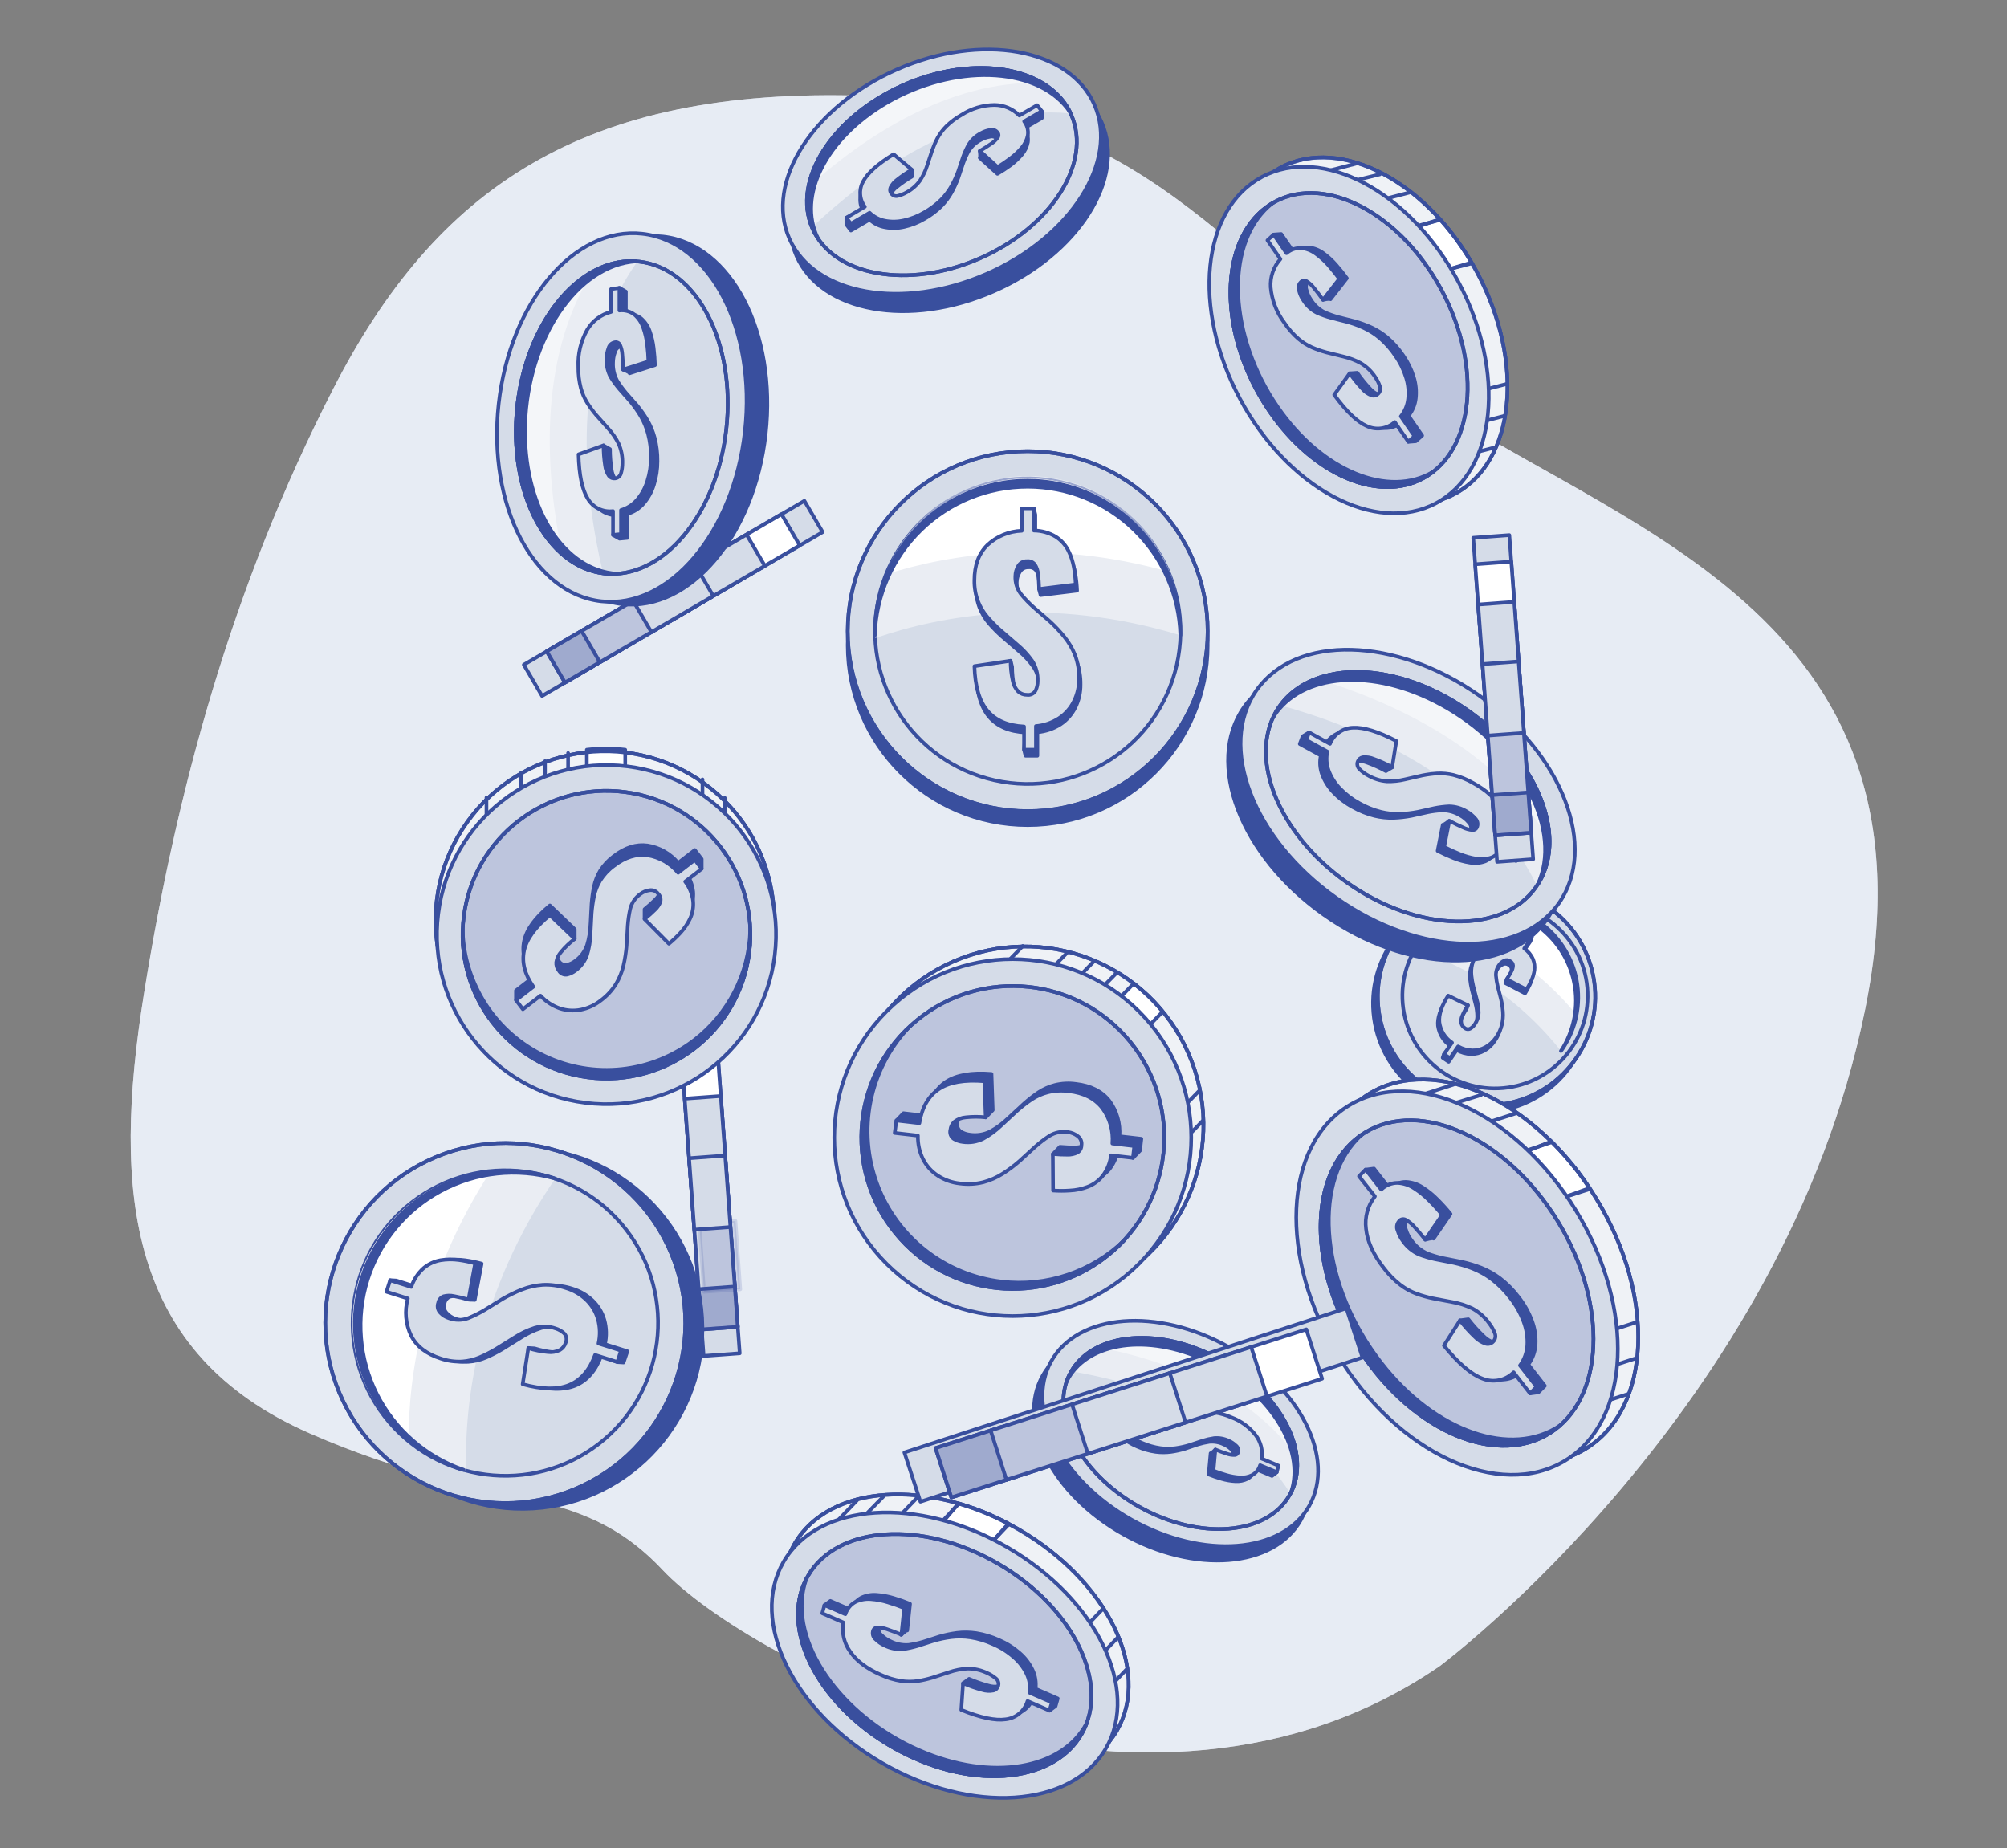 <svg fill="none" height="466" viewBox="0 0 506 466" width="506" xmlns="http://www.w3.org/2000/svg" xmlns:xlink="http://www.w3.org/1999/xlink"><rect x="0" y="0" width="506" height="466" fill="#808080" stroke="none"/><clipPath id="a"><path d="m32.945 12h440.43v441.71h-440.43z"/></clipPath><g clip-path="url(#a)"><path d="m362.991 420.055s86.775-64.648 107.235-165.502c20.46-100.853-63.654-121.193-112.99-155.382-49.335-34.189-67.502-72.641-139.038-75.016-71.536-2.376-108.414 23.609-134.214 73.93-25.8 50.321-39.594 102.014-47.688 152.455-8.094 50.44-4.116 90.734 41.776 110.835 45.892 20.1 67.217 11.289 88.975 34.437 21.758 23.149 121.258 75.569 195.943 24.244z" fill="#d5dce8"/><path d="m362.991 420.055s86.775-64.648 107.235-165.502c20.46-100.853-63.654-121.193-112.99-155.382-49.335-34.189-67.502-72.641-139.038-75.016-71.536-2.376-108.414 23.609-134.214 73.93-25.8 50.321-39.594 102.014-47.688 152.455-8.094 50.44-4.116 90.734 41.776 110.835 45.892 20.1 67.217 11.289 88.975 34.437 21.758 23.149 121.258 75.569 195.943 24.244z" fill="#f0f3fa" opacity=".7"/><path d="m202.801 126.273-70.739 41.32 4.602 7.879 70.739-41.32z" fill="#d5dce8" stroke="#394f9e" stroke-linecap="round" stroke-linejoin="round" stroke-width=".921"/><path d="m197.028 129.635-59.186 34.572 4.603 7.879 59.186-34.571z" fill="#fff" stroke="#394f9e" stroke-linecap="round" stroke-linejoin="round" stroke-width=".921"/><path d="m148.29 158.102-10.455 6.107 4.602 7.879 10.456-6.107z" fill="#d5dce8" stroke="#394f9e" stroke-linecap="round" stroke-linejoin="round" stroke-width=".921"/><path d="m148.29 158.102-10.455 6.107 4.602 7.879 10.456-6.107z" style="opacity:.35;fill:#394f9e;stroke:#394f9e;stroke-width:.921;stroke-linecap:round;stroke-linejoin:round"/><path d="m188.227 134.786-41.591 24.294 4.602 7.879 41.591-24.294z" fill="#d5dce8" stroke="#394f9e" stroke-linecap="round" stroke-linejoin="round" stroke-width=".921"/><path d="m161.502 150.389-14.876 8.689 4.603 7.879 14.876-8.689z" style="opacity:.16;fill:#394f9e;stroke:#394f9e;stroke-width:.921;stroke-linecap:round;stroke-linejoin:round"/><path d="m175.227 142.369-15.599 9.112 4.602 7.88 15.6-9.112z" fill="#d5dce8" stroke="#394f9e" stroke-linecap="round" stroke-linejoin="round" stroke-width=".921"/><path d="m171.384 260.173 6.014 81.701 9.1-.67-6.014-81.701z" fill="#d5dce8" stroke="#394f9e" stroke-linecap="round" stroke-linejoin="round" stroke-width=".921"/><path d="m171.874 266.84 5.032 68.358 9.101-.67-5.032-68.358z" fill="#fff" stroke="#394f9e" stroke-linecap="round" stroke-linejoin="round" stroke-width=".921"/><path d="m176.011 323.119.889 12.075 9.1-.67-.889-12.075z" fill="#d5dce8" stroke="#394f9e" stroke-linecap="round" stroke-linejoin="round" stroke-width=".921"/><path d="m176.011 323.119.889 12.075 9.1-.67-.889-12.075z" style="opacity:.35;fill:#394f9e;stroke:#394f9e;stroke-width:.921;stroke-linecap:round;stroke-linejoin:round"/><path d="m172.623 277.006 3.536 48.036 9.1-.67-3.536-48.036z" fill="#d5dce8" stroke="#394f9e" stroke-linecap="round" stroke-linejoin="round" stroke-width=".921"/><path d="m176.295 308.475 1.206 17.228 9.125-.639-1.206-17.228z" style="opacity:.16;fill:#394f9e;stroke:#394f9e;stroke-width:.923;stroke-linecap:round;stroke-linejoin:round"/><path d="m173.728 292.02 1.326 18.017 9.101-.67-1.327-18.017z" fill="#d5dce8" stroke="#394f9e" stroke-linecap="round" stroke-linejoin="round" stroke-width=".921"/><path d="m378.654 279.937c14.877-2.808 24.66-17.145 21.851-32.021-2.808-14.876-17.144-24.66-32.02-21.851-14.877 2.808-24.66 17.144-21.852 32.02 2.809 14.877 17.145 24.66 32.021 21.852z" fill="#394f9e" stroke="#394f9e" stroke-linecap="round" stroke-linejoin="round" stroke-width=".921"/><path d="m379.833 278.215c14.879-2.793 24.677-17.119 21.885-31.998-2.793-14.879-17.119-24.678-31.998-21.885-14.88 2.793-24.678 17.119-21.885 31.998s17.118 24.678 31.998 21.885z" fill="#d5dce8" stroke="#394f9e" stroke-linecap="round" stroke-linejoin="round" stroke-width=".921"/><path d="m379.833 278.215c14.879-2.793 24.677-17.119 21.885-31.998-2.793-14.879-17.119-24.678-31.998-21.885-14.88 2.793-24.678 17.119-21.885 31.998s17.118 24.678 31.998 21.885z" stroke="#394f9e" stroke-linecap="round" stroke-linejoin="round" stroke-width=".921"/><path d="m379.012 274.321c12.846-1.156 22.322-12.506 21.166-25.352s-12.507-22.322-25.353-21.166c-12.845 1.156-22.322 12.507-21.165 25.353 1.156 12.845 12.506 22.321 25.352 21.165z" fill="#d5dce8" stroke="#394f9e" stroke-linecap="round" stroke-linejoin="round" stroke-width=".925"/><path d="m393.921 264.47c-.12.175-.249.341-.369.507-13.047-16.381-28.314-23.204-38.498-26.04.184-.295.378-.59.571-.921 3.503-5.078 8.88-8.557 14.948-9.671s12.33.229 17.408 3.732c5.079 3.503 8.557 8.88 9.671 14.948s-.228 12.33-3.731 17.408z" fill="#fff" opacity=".49"/><path d="m397.558 255.962c-9.262-11.351-21.657-19.728-35.644-24.088 3.841-2.545 8.351-3.893 12.959-3.872 4.607.021 9.105 1.409 12.923 3.989 3.817 2.58 6.783 6.236 8.521 10.503 1.738 4.268 2.17 8.955 1.241 13.468z" fill="#fff"/><path d="m387.263 233.164c4.988 3.439 8.437 8.69 9.61 14.634 1.173 5.945-.022 12.112-3.33 17.188.129-.165.258-.34.377-.515 3.43-5.079 4.716-11.306 3.58-17.328-1.135-6.022-4.602-11.352-9.646-14.833-5.044-3.48-11.258-4.829-17.291-3.754-6.033 1.076-11.398 4.489-14.929 9.497-.129.175-.239.359-.35.534 3.573-4.892 8.915-8.196 14.888-9.209s12.105.346 17.091 3.786z" fill="#394f9e" stroke="#394f9e" stroke-linecap="round" stroke-linejoin="round" stroke-width=".921"/><path d="m363.728 266.689.331-.921 1.685-2.035c-.868-.575-1.603-1.33-2.156-2.213s-.91-1.874-1.048-2.906c-.184-1.916.562-4.153 2.219-6.731l5.322 1.556-.331.921c-.58.833-1.065 1.729-1.446 2.67-.259.577-.345 1.216-.248 1.841.115.485.412.906.828 1.179.196.177.442.289.703.322.262.033.528-.015.761-.138.424-.258.788-.603 1.068-1.013.643-.86 1-1.9 1.023-2.974-.013-1.14-.178-2.273-.489-3.37l-.847-3.241c-.222-.909-.382-1.832-.478-2.762-.097-.924-.038-1.858.175-2.763.267-1.061.736-2.062 1.381-2.946.509-.837 1.185-1.56 1.984-2.125.8-.565 1.707-.961 2.666-1.162 1.938-.3 3.919.12 5.57 1.178l3.776-2.652-.332.921-1.915 2.762c.962.681 1.724 1.606 2.21 2.68.357.874.483 1.825.368 2.762-.126.919-.39 1.813-.783 2.652-.361.781-.773 1.538-1.233 2.265l-4.973-2.596c.083-.12.267-.783.341-.921.368-.589.562-.58.81-1.068.269-.459.418-.979.433-1.51-.016-.226-.089-.443-.213-.632-.125-.188-.295-.342-.496-.446-.214-.164-.471-.264-.74-.289-.268-.024-.539.028-.779.151-.487.217-.907.561-1.216.995-.602.79-.906 1.769-.856 2.762.081.931.232 1.854.451 2.762l.801 3.131c.25 1.06.42 2.137.507 3.223.082 1.084-.002 2.173-.249 3.232-.293 1.176-.808 2.286-1.519 3.269-.671 1.003-1.571 1.833-2.624 2.421-1.012.566-2.156.852-3.315.829-1.26-.036-2.49-.384-3.582-1.013l-2.035 2.956z" fill="#394f9e" stroke="#394f9e" stroke-linecap="round" stroke-linejoin="round" stroke-width=".921"/><path d="m364.059 265.805 2.017-2.928c-.865-.578-1.597-1.333-2.146-2.216-.55-.883-.904-1.873-1.04-2.904-.184-1.915.562-4.162 2.219-6.731l4.991 2.44c-.576.833-1.061 1.725-1.446 2.661-.259.577-.342 1.218-.239 1.842.111.484.404.906.819 1.178.196.178.442.291.704.322.263.031.528-.02.76-.147.424-.254.788-.597 1.068-1.003.638-.864.998-1.901 1.032-2.974-.016-1.14-.18-2.273-.488-3.37l-.857-3.251c-.223-.908-.383-1.831-.478-2.762-.097-.924-.038-1.858.174-2.763.27-1.063.738-2.066 1.382-2.955.51-.836 1.186-1.559 1.985-2.124.8-.565 1.707-.961 2.665-1.163 1.939-.296 3.92.126 5.57 1.187l1.943-2.808 1.501 1.04-1.915 2.763c.968.674 1.732 1.601 2.21 2.679.355.875.481 1.826.368 2.763-.128.915-.392 1.805-.783 2.642-.357.783-.77 1.54-1.233 2.265l-4.963-2.596c.469-.728.847-1.372 1.151-1.952.263-.462.411-.98.432-1.51-.014-.228-.088-.449-.214-.639-.126-.191-.3-.345-.504-.448-.214-.165-.471-.265-.741-.288-.269-.023-.539.033-.778.159-.487.217-.907.561-1.216.995-.605.789-.908 1.769-.856 2.762.08.931.231 1.854.451 2.762l.81 3.131c.247 1.06.413 2.138.498 3.223.082 1.083-.002 2.173-.249 3.232-.293 1.177-.805 2.29-1.51 3.278-.677.999-1.579 1.825-2.633 2.412-1.012.566-2.156.852-3.315.829-1.259-.033-2.49-.378-3.582-1.004l-2.035 2.956z" fill="#d5dce8" stroke="#394f9e" stroke-linecap="round" stroke-linejoin="round" stroke-width=".921"/><path d="m134.355 380.328c25.061-1.504 44.158-23.038 42.654-48.099s-23.038-44.157-48.099-42.654c-25.061 1.504-44.157 23.039-42.654 48.099 1.504 25.061 23.039 44.158 48.099 42.654z" fill="#394f9e" stroke="#394f9e" stroke-linecap="round" stroke-linejoin="round" stroke-width=".922"/><path d="m144.931 375.43c23.113-9.688 33.997-36.277 24.309-59.39-9.687-23.112-36.276-33.996-59.389-24.309-23.113 9.687-33.996 36.277-24.309 59.39 9.687 23.112 36.277 33.996 59.389 24.309z" fill="#d5dce8" stroke="#394f9e" stroke-linecap="round" stroke-linejoin="round" stroke-width=".921"/><path d="m144.931 375.43c23.113-9.688 33.997-36.277 24.309-59.39-9.687-23.112-36.276-33.996-59.389-24.309-23.113 9.687-33.996 36.277-24.309 59.39 9.687 23.112 36.277 33.996 59.389 24.309z" stroke="#394f9e" stroke-linecap="round" stroke-linejoin="round" stroke-width=".921"/><path d="m150.931 364.065c16.836-12.994 19.951-37.176 6.958-54.012-12.994-16.836-37.175-19.95-54.011-6.957-16.836 12.994-19.951 37.175-6.958 54.011 12.994 16.836 37.175 19.951 54.011 6.958z" fill="#d5dce8" stroke="#394f9e" stroke-linecap="round" stroke-linejoin="round" stroke-width=".921"/><path d="m138.983 296.818.985.341c-19.567 28.636-22.918 56.112-22.44 73.616-.552-.147-1.114-.303-1.676-.488-8.47-2.671-15.757-8.188-20.626-15.616-4.869-7.428-7.022-16.31-6.094-25.143s4.881-17.073 11.188-23.326c6.307-6.253 14.582-10.134 23.423-10.986 5.135-.491 10.317.054 15.239 1.602z" fill="#fff" opacity=".49"/><path d="m123.744 295.215c-17.044 26.178-20.782 51.149-20.727 68.138-5.903-4.834-10.236-11.312-12.452-18.613-2.215-7.301-2.213-15.095.007-22.394 2.22-7.299 6.558-13.774 12.464-18.605 5.905-4.83 13.112-7.798 20.707-8.526z" fill="#fff"/><path d="m92.686 322.618c3.014-9.567 9.642-17.581 18.474-22.336s19.171-5.876 28.817-3.124l-.994-.341c-9.694-2.894-20.137-1.859-29.073 2.882-8.937 4.742-15.649 12.809-18.687 22.458-3.038 9.65-2.158 20.107 2.451 29.113 4.609 9.005 12.575 15.836 22.179 19.017.34.11.672.193 1.012.295-9.484-3.27-17.317-10.112-21.833-19.07-4.516-8.958-5.358-19.325-2.346-28.894z" fill="#394f9e" stroke="#394f9e" stroke-linecap="round" stroke-linejoin="round" stroke-width=".921"/><path d="m157.214 343.51-1.565-.092-4.042-1.676c-1.418 3.83-3.594 6.357-6.529 7.578-2.934 1.222-6.844 1.142-11.731-.239l-.147-9.208 1.575.092c1.598.506 3.247.84 4.917.994 1.038.127 2.091-.052 3.029-.515.705-.405 1.229-1.064 1.464-1.842.186-.395.245-.838.169-1.269-.076-.43-.283-.826-.592-1.134-.612-.547-1.334-.955-2.118-1.197-1.678-.591-3.498-.652-5.212-.175-1.796.577-3.508 1.388-5.092 2.412l-4.723 2.938c-1.33.785-2.708 1.486-4.126 2.099-1.412.6-2.916.958-4.447 1.059-1.812.1-3.625-.154-5.341-.746-3.591-1.123-6.08-3.038-7.467-5.746-1.419-2.922-1.72-6.262-.847-9.392l-6.05-4.686 1.575.092 5.331 1.685c.598-1.857 1.69-3.515 3.158-4.798 1.215-1.005 2.672-1.675 4.227-1.942 1.522-.26 3.075-.282 4.604-.065 1.414.193 2.813.479 4.189.856l-1.731 9.144c-.221-.065-1.353 0-1.565-.092-1.105-.304-1.197-.617-2.081-.774-.859-.198-1.754-.182-2.606.046-.35.137-.659.361-.898.651s-.399.637-.465 1.007c-.155.421-.187.877-.092 1.316.094.438.312.841.626 1.161.583.658 1.329 1.151 2.164 1.427 1.561.573 3.274.573 4.834 0 1.412-.585 2.782-1.268 4.098-2.044l4.604-2.763c1.559-.907 3.184-1.695 4.862-2.357 1.671-.665 3.435-1.066 5.23-1.188 2.006-.11 4.015.162 5.92.801 1.911.576 3.659 1.595 5.101 2.975 1.384 1.333 2.394 3.006 2.929 4.852.558 2.006.612 4.119.156 6.151l5.663 1.786z" fill="#394f9e" stroke="#394f9e" stroke-linecap="round" stroke-linejoin="round" stroke-width=".921"/><path d="m155.649 343.391-5.617-1.768c-1.406 3.83-3.582 6.353-6.528 7.569-2.947 1.215-6.857 1.148-11.731-.203l1.427-9.088c1.601.509 3.253.839 4.926.985 1.035.134 2.086-.042 3.02-.506.706-.404 1.23-1.063 1.465-1.842.188-.394.249-.838.173-1.269s-.285-.827-.597-1.134c-.61-.549-1.333-.957-2.118-1.197-1.675-.591-3.491-.652-5.202-.175-1.797.576-3.509 1.387-5.092 2.413l-4.733 2.937c-1.326.787-2.701 1.488-4.116 2.099-1.413.598-2.916.956-4.447 1.059-1.812.091-3.624-.162-5.341-.746-3.591-1.129-6.083-3.044-7.477-5.745-1.416-2.927-1.714-6.27-.838-9.402l-5.386-1.694.921-2.891 5.331 1.676c.606-1.854 1.7-3.511 3.167-4.798 1.218-1.001 2.674-1.671 4.227-1.942 1.523-.253 3.075-.271 4.604-.056 1.39.19 2.765.477 4.116.857l-1.685 9.125c-1.212-.354-2.442-.646-3.684-.875-.857-.191-1.748-.172-2.596.055-.352.134-.662.357-.901.648s-.398.639-.462 1.01c-.158.419-.193.876-.1 1.315s.31.842.625 1.162c.601.641 1.36 1.115 2.201 1.372 1.559.578 3.274.578 4.834 0 1.416-.578 2.789-1.258 4.106-2.035l4.558-2.809c1.559-.904 3.181-1.695 4.853-2.366 1.677-.657 3.443-1.058 5.239-1.188 2.004-.107 4.01.168 5.912.81 1.914.574 3.666 1.593 5.11 2.974 1.386 1.332 2.396 3.006 2.928 4.853.555 2.007.606 4.12.147 6.151l5.672 1.786z" fill="#d5dce8" stroke="#394f9e" stroke-linecap="round" stroke-linejoin="round" stroke-width=".921"/><path d="m389.849 231.99c9.946-14.093.955-37.553-20.082-52.398-21.036-14.845-46.153-15.454-56.098-1.361-9.946 14.094-.955 37.553 20.082 52.399 21.036 14.845 46.152 15.454 56.098 1.36z" fill="#394f9e" stroke="#394f9e" stroke-linecap="round" stroke-linejoin="round" stroke-width=".921"/><path d="m393.001 227.749c9.946-14.093.955-37.553-20.082-52.398-21.036-14.845-46.152-15.455-56.098-1.361-9.945 14.094-.954 37.553 20.082 52.398 21.037 14.846 46.153 15.455 56.098 1.361z" fill="#d5dce8" stroke="#394f9e" stroke-linecap="round" stroke-linejoin="round" stroke-width=".921"/><path d="m387.231 223.676c8.441-11.962.815-31.87-17.035-44.466-17.85-12.597-39.163-13.111-47.605-1.149-8.441 11.962-.814 31.871 17.036 44.467 17.849 12.597 39.162 13.111 47.604 1.148z" fill="#d5dce8" stroke="#394f9e" stroke-linecap="round" stroke-linejoin="round" stroke-width=".921"/><path d="m387.484 223.348c-13.047-27.255-44.759-40.027-64.694-45.542 2.331-3.104 5.538-5.438 9.208-6.704 8.738-3.222 20.809-1.841 32.605 4.604 15.745 8.628 26.067 23.637 26.113 36.445.033 2.59-.42 5.164-1.335 7.587-.498 1.269-1.134 2.48-1.897 3.61z" fill="#fff" opacity=".49"/><path d="m390.679 212.142c-12.891-23.222-39.658-35.211-58.718-41.04 8.738-3.222 20.81-1.841 32.605 4.604 15.745 8.619 26.067 23.628 26.113 36.436z" fill="#fff" opacity=".49"/><path d="m387.231 223.676c8.441-11.962.815-31.87-17.035-44.466-17.85-12.597-39.163-13.111-47.605-1.149-8.441 11.962-.814 31.871 17.036 44.467 17.849 12.597 39.162 13.111 47.604 1.148z" stroke="#394f9e" stroke-linecap="round" stroke-linejoin="round" stroke-width=".921"/><path d="m363.424 177.723c19.024 10.405 30.119 30.119 24.797 44.022-.175.452-.359.921-.562 1.308.676-1.046 1.241-2.16 1.685-3.324 5.332-13.913-5.773-33.618-24.787-44.032-18.416-10.073-37.476-7.744-43.507 5.027 7.016-10.966 24.999-12.522 42.374-3.001z" fill="#394f9e" stroke="#394f9e" stroke-linecap="round" stroke-linejoin="round" stroke-width=".921"/><path d="m328.434 185.642 1.621-.985 3.683 3.858c.465-1.175 1.266-2.187 2.302-2.911 1.037-.723 2.263-1.126 3.527-1.159 2.688-.141 6.322.98 10.902 3.361l.561 5.636-1.62.976c-1.481-.811-3.019-1.51-4.604-2.091-.873-.363-1.821-.508-2.763-.423-.29.042-.564.162-.792.347-.229.185-.403.427-.506.702-.138.337-.168.708-.083 1.062.084.353.277.671.553.909.59.591 1.263 1.094 1.998 1.492 1.473.875 3.126 1.404 4.834 1.547 1.568.047 3.135-.118 4.659-.488l4.291-.986c1.243-.246 2.501-.412 3.766-.497 1.374-.072 2.752.059 4.088.387 1.747.437 3.423 1.116 4.982 2.016 3.37 1.842 5.739 3.99 7.108 6.446.666 1.111 1.103 2.344 1.285 3.627.182 1.282.105 2.588-.226 3.84l5.912 3.766-1.685.986-4.991-2.763c-.51 1.276-1.503 2.298-2.762 2.846-1.236.458-2.57.579-3.868.349-1.453-.228-2.875-.627-4.235-1.187-1.431-.577-2.735-1.173-3.914-1.787l1.299-6.574c.267.138 1.62-.985 1.62-.985s1.013 2.292 1.796 2.642c.755.371 1.573.596 2.412.663.28.02.557-.063.78-.232.224-.17.378-.414.436-.689.11-.36.116-.744.017-1.108-.1-.363-.301-.691-.579-.945-.58-.678-1.275-1.248-2.053-1.685-1.349-.833-2.9-1.282-4.485-1.298-1.259.053-2.512.207-3.747.46l-4.144.921c-1.465.278-2.948.447-4.438.506-1.624.047-3.246-.123-4.825-.506-1.934-.484-3.793-1.231-5.525-2.219-1.794-.963-3.423-2.206-4.825-3.683-1.255-1.298-2.23-2.84-2.863-4.531-.559-1.53-.671-3.187-.322-4.778l-5.313-2.91z" fill="#394f9e" stroke="#394f9e" stroke-linecap="round" stroke-linejoin="round" stroke-width=".921"/><path d="m330.055 184.657 5.258 2.882c.465-1.175 1.266-2.188 2.302-2.911 1.036-.724 2.263-1.127 3.526-1.159 2.689-.141 6.323.979 10.902 3.361l-1.059 6.611c-1.476-.818-3.016-1.517-4.604-2.09-.871-.368-1.82-.514-2.762-.424-.291.043-.564.163-.793.347-.228.185-.403.428-.505.703-.139.336-.168.707-.084 1.061.085.354.278.672.553.909.591.592 1.264 1.094 1.998 1.492 1.474.875 3.127 1.404 4.835 1.547 1.567.047 3.135-.117 4.659-.488l4.291-.985c1.243-.25 2.501-.419 3.766-.507 1.377-.062 2.756.068 4.097.387 1.742.447 3.414 1.128 4.972 2.026 3.37 1.841 5.74 3.99 7.109 6.445.665 1.112 1.102 2.344 1.285 3.627.184 1.282.11 2.588-.217 3.841l5.046 2.762-.764 1.98-4.991-2.762c-.51 1.275-1.503 2.297-2.762 2.845-1.237.453-2.57.574-3.868.35-1.452-.233-2.873-.632-4.235-1.188-1.431-.577-2.735-1.176-3.914-1.796l1.299-6.574c1.289.672 2.421 1.225 3.416 1.657.755.371 1.573.596 2.412.663.28.02.557-.063.78-.232.224-.17.378-.414.436-.689.114-.36.121-.745.022-1.109-.1-.364-.303-.692-.584-.944-.58-.678-1.275-1.248-2.053-1.685-1.349-.835-2.899-1.287-4.485-1.307-1.259.06-2.512.217-3.747.469l-4.144.921c-1.464.285-2.948.458-4.438.516-1.624.046-3.246-.124-4.825-.507-1.932-.49-3.79-1.236-5.525-2.219-1.788-.971-3.416-2.213-4.824-3.683-1.256-1.298-2.23-2.84-2.864-4.53-.559-1.53-.671-3.188-.322-4.779l-5.313-2.91z" fill="#d5dce8" stroke="#394f9e" stroke-linecap="round" stroke-linejoin="round" stroke-width=".921"/><path d="m250.567 73.436c21.242-9.316 33.402-28.405 27.16-42.637-6.242-14.232-28.521-18.218-49.763-8.903-21.241 9.316-33.401 28.405-27.159 42.637 6.242 14.232 28.521 18.218 49.762 8.903z" fill="#394f9e" stroke="#394f9e" stroke-linecap="round" stroke-linejoin="round" stroke-width=".921"/><path d="m248.758 69.044c21.242-9.316 33.401-28.405 27.16-42.637-6.242-14.232-28.521-18.218-49.763-8.903-21.241 9.316-33.401 28.405-27.159 42.637 6.241 14.232 28.521 18.218 49.762 8.903z" fill="#d5dce8" stroke="#394f9e" stroke-linecap="round" stroke-linejoin="round" stroke-width=".921"/><path d="m247.046 65.139c18.023-7.904 28.341-24.101 23.045-36.178-5.296-12.076-24.2-15.458-42.224-7.554-18.023 7.904-28.34 24.101-23.044 36.177s24.2 15.458 42.223 7.554z" fill="#d5dce8" stroke="#394f9e" stroke-linecap="round" stroke-linejoin="round" stroke-width=".921"/><path d="m269.946 28.592c-27.09-2.615-51.693 15.893-65.228 28.71-1.315-3.234-1.635-6.786-.921-10.202 1.583-8.232 8.287-16.915 18.719-23.02 13.978-8.131 30.386-9.107 40.257-3.186 2.029 1.183 3.818 2.735 5.276 4.576.744.968 1.381 2.015 1.897 3.121z" fill="#fff" opacity=".49"/><path d="m262.791 20.913c-23.94-.838-45.606 14.208-58.976 26.187 1.584-8.232 8.287-16.915 18.72-23.02 13.977-8.112 30.358-9.088 40.256-3.167z" fill="#fff" opacity=".49"/><g stroke="#394f9e"><path d="m247.046 65.139c18.023-7.904 28.341-24.101 23.045-36.178-5.296-12.076-24.2-15.458-42.224-7.554-18.023 7.904-28.34 24.101-23.044 36.177s24.2 15.458 42.223 7.554z" stroke-linecap="round" stroke-linejoin="round" stroke-width=".921"/><path d="m223.566 25.913c16.878-9.816 37.246-9.208 45.496 1.372.267.341.507.681.746 1.031-.489-1.005-1.079-1.958-1.759-2.845-8.287-10.58-28.618-11.188-45.496-1.363-16.335 9.502-23.406 25.294-16.371 35.911-5.212-10.534 1.952-25.091 17.384-34.106z" fill="#394f9e" stroke-linecap="round" stroke-linejoin="round" stroke-width=".921"/><path d="m213.382 56.594v-1.704l4.668-1.013c-.686-.907-1.092-1.996-1.168-3.132-.075-1.135.184-2.268.745-3.259 1.142-2.142 3.695-4.423 7.661-6.841l4.604 2.182v1.703c-1.316.763-2.572 1.625-3.757 2.578-.697.505-1.257 1.176-1.63 1.952-.101.253-.13.529-.083.798.048.269.169.518.35.722.193.263.464.459.775.56.311.101.645.101.956.001.731-.181 1.432-.466 2.081-.847 1.362-.73 2.539-1.759 3.444-3.011.771-1.186 1.375-2.471 1.796-3.821l1.243-3.766c.38-1.077.835-2.126 1.362-3.14.567-1.101 1.293-2.113 2.155-3.002 1.152-1.141 2.457-2.117 3.876-2.9 2.472-1.595 5.346-2.454 8.288-2.477 1.167.003 2.322.239 3.398.695 1.075.455 2.048 1.121 2.863 1.957l5.654-2.762v1.703l-4.439 2.587c.376.489.651 1.048.809 1.643s.196 1.217.112 1.828c-.218 1.166-.742 2.253-1.519 3.149-.857 1.01-1.827 1.918-2.891 2.707-1.05.767-2.138 1.48-3.26 2.136l-4.466-4.051c.23-.147 0-1.713 0-1.713s2.238.295 2.873-.157c.635-.409 1.188-.934 1.63-1.547.146-.205.212-.457.187-.707-.026-.251-.141-.483-.325-.655-.225-.255-.518-.439-.845-.53s-.673-.086-.997.014c-.792.131-1.556.399-2.256.792-1.27.655-2.339 1.641-3.094 2.854-.541.996-1.003 2.034-1.381 3.103l-1.215 3.628c-.463 1.269-1.023 2.501-1.676 3.683-.718 1.271-1.6 2.441-2.624 3.481-1.263 1.238-2.684 2.304-4.227 3.167-1.577.933-3.293 1.611-5.082 2.007-1.584.372-3.228.406-4.825.101-1.461-.255-2.817-.926-3.905-1.934l-4.714 2.762z" fill="#394f9e" stroke-linecap="round" stroke-linejoin="round" stroke-width=".921"/><path d="m213.382 54.891 4.668-2.762c-.686-.909-1.092-2-1.167-3.136s.183-2.271.744-3.263c1.142-2.136 3.695-4.417 7.661-6.841l4.604 3.895c-1.313.764-2.569 1.622-3.757 2.569-.696.51-1.256 1.184-1.63 1.961-.103.244-.138.512-.101.775.038.263.146.51.313.717.193.263.464.46.775.56.31.101.645.101.956.001.729-.185 1.43-.47 2.081-.847 1.363-.731 2.542-1.764 3.444-3.02.769-1.183 1.373-2.466 1.795-3.812l1.243-3.775c.381-1.074.836-2.12 1.363-3.131.591-1.08 1.336-2.07 2.21-2.937 1.157-1.135 2.461-2.111 3.876-2.901 2.475-1.587 5.347-2.446 8.288-2.477 1.166.008 2.319.248 3.392.704s2.045 1.122 2.86 1.957l4.475-2.606 1.178 1.501-4.438 2.578c.376.49.651 1.05.81 1.648.158.598.195 1.22.111 1.833-.218 1.163-.743 2.247-1.519 3.14-.857 1.013-1.827 1.924-2.892 2.716-1.111.829-2.179 1.556-3.204 2.182l-4.466-4.061c1.114-.672 2.072-1.298 2.873-1.842.638-.409 1.191-.938 1.63-1.556.145-.204.211-.454.186-.703-.026-.249-.141-.48-.324-.651-.224-.256-.517-.442-.843-.535-.327-.093-.674-.09-.999.01-.793.134-1.556.405-2.256.801-1.27.655-2.339 1.641-3.094 2.854-.55.992-1.021 2.027-1.408 3.094l-1.216 3.628c-.462 1.269-1.022 2.501-1.676 3.683-.715 1.275-1.598 2.449-2.624 3.49-1.278 1.259-2.718 2.343-4.282 3.223-1.577.933-3.293 1.611-5.082 2.007-1.584.372-3.228.406-4.825.101-1.457-.285-2.8-.986-3.868-2.017l-4.714 2.762z" fill="#d5dce8" stroke-linecap="round" stroke-linejoin="round" stroke-width=".921"/><path d="m281.591 436.289c8.701-15.035-2.438-37.753-24.881-50.741-22.442-12.989-47.69-11.33-56.391 3.705-8.702 15.035 2.437 37.753 24.88 50.742 22.443 12.988 47.69 11.329 56.392-3.706z" fill="#d5dce8" stroke-linecap="round" stroke-linejoin="round" stroke-width=".921"/><path d="m283.703 431.354c-4.807 16.997-27.836 22.448-51.417 12.172-23.581-10.275-38.82-32.384-34.032-49.39 4.254-15.065 22.789-21.059 43.341-15.101 2.748.8 5.442 1.775 8.066 2.919 1.547.681 3.057 1.399 4.53 2.182 20.957 10.976 33.959 31.325 29.512 47.218z" fill="#fff" opacity=".62" stroke-linecap="round" stroke-linejoin="round" stroke-width=".921"/><path d="m254.237 384.135-6.887 7.799-12.965-4.189 7.256-8.711c2.748.8 5.442 1.775 8.066 2.919 1.501.681 3.011 1.4 4.53 2.182z" fill="#fff" stroke-linecap="round" stroke-linejoin="round" stroke-width=".921"/><path d="m216.043 378.308-15.009 15.736" stroke-linecap="round" stroke-linejoin="round" stroke-width=".921"/><path d="m222.636 377.387-14.466 14.834" stroke-linecap="round" stroke-linejoin="round" stroke-width=".921"/><path d="m231.42 377.387-15.009 15.745" stroke-linecap="round" stroke-linejoin="round" stroke-width=".921"/><path d="m278.095 405.581-15.009 15.736" stroke-linecap="round" stroke-linejoin="round" stroke-width=".921"/><path d="m281.935 412.717-15.009 15.745" stroke-linecap="round" stroke-linejoin="round" stroke-width=".921"/><path d="m284.135 420.773-15.009 15.737" stroke-linecap="round" stroke-linejoin="round" stroke-width=".921"/><path d="m241.586 379.273-14.558 15.506" stroke-linecap="round" stroke-linejoin="round" stroke-width=".921"/><path d="m254.302 384.347-15.018 15.736" stroke-linecap="round" stroke-linejoin="round" stroke-width=".921"/><path d="m281.591 436.289c8.701-15.035-2.438-37.753-24.881-50.741-22.442-12.989-47.69-11.33-56.391 3.705-8.702 15.035 2.437 37.753 24.88 50.742 22.443 12.988 47.69 11.329 56.392-3.706z" stroke-linecap="round" stroke-linejoin="round" stroke-width=".921"/><path d="m278.81 440.819c8.702-15.035-2.437-37.753-24.88-50.741-22.443-12.989-47.69-11.33-56.392 3.705-8.701 15.035 2.438 37.753 24.881 50.742 22.443 12.988 47.69 11.329 56.391-3.706z" fill="#d5dce8" stroke-linecap="round" stroke-linejoin="round" stroke-width=".921"/><path d="m272.658 437.25c7.385-12.76-2.068-32.039-21.113-43.061-19.044-11.022-40.47-9.613-47.854 3.146-7.385 12.76 2.068 32.039 21.112 43.061 19.045 11.022 40.471 9.613 47.855-3.146z" fill="#d5dce8" stroke-linecap="round" stroke-linejoin="round" stroke-width=".921"/><path d="m272.658 437.25c7.385-12.76-2.068-32.039-21.113-43.061-19.044-11.022-40.47-9.613-47.854 3.146-7.385 12.76 2.068 32.039 21.112 43.061 19.045 11.022 40.471 9.613 47.855-3.146z" fill="#394f9e" opacity=".16" stroke-linecap="round" stroke-linejoin="round" stroke-width=".921"/><path d="m272.658 437.25c7.385-12.76-2.068-32.039-21.113-43.061-19.044-11.022-40.47-9.613-47.854 3.146-7.385 12.76 2.068 32.039 21.112 43.061 19.045 11.022 40.471 9.613 47.855-3.146z" stroke-linecap="round" stroke-linejoin="round" stroke-width=".921"/><path d="m231.733 441.27c-20.008-8.729-32.927-27.495-28.848-41.923.129-.461.286-.921.442-1.354-.584 1.111-1.05 2.281-1.39 3.49-4.079 14.429 8.839 33.194 28.848 41.914 19.336 8.444 38.295 4.374 43.194-8.978-6.059 11.63-23.95 14.862-42.246 6.851z" fill="#394f9e" stroke-linecap="round" stroke-linejoin="round" stroke-width=".921"/><path d="m266.125 430.157-1.538 1.133-4.005-3.546c-.362 1.22-1.074 2.307-2.048 3.126-.974.818-2.167 1.332-3.431 1.478-2.683.387-6.427-.408-11.234-2.384l-1.077-5.544 1.538-1.132c1.556.684 3.163 1.248 4.806 1.685.916.293 1.891.353 2.836.175.289-.069.553-.214.767-.42.213-.205.368-.464.449-.75.108-.35.103-.725-.014-1.072s-.341-.649-.64-.861c-.644-.541-1.364-.985-2.136-1.317-1.556-.752-3.264-1.133-4.991-1.114-1.569.098-3.118.408-4.604.921l-4.226 1.381c-1.224.363-2.469.646-3.729.847-1.371.198-2.764.198-4.135 0-1.79-.293-3.533-.823-5.184-1.575-3.536-1.546-6.114-3.489-7.707-5.828-.763-1.051-1.311-2.244-1.609-3.509-.299-1.264-.343-2.575-.131-3.857l-6.271-3.242 1.538-1.123 5.258 2.284c.405-1.329 1.319-2.444 2.541-3.103 1.197-.566 2.521-.807 3.84-.7 1.478.101 2.939.373 4.355.81 1.387.412 2.751.895 4.088 1.446l-.709 6.712c-.276-.119-1.528 1.124-1.528 1.124s-1.225-2.21-2.044-2.477c-.789-.308-1.63-.461-2.477-.451-.282.004-.552.11-.762.297-.209.188-.344.445-.38.725-.078.371-.048.758.085 1.113.134.356.367.666.67.894.641.628 1.39 1.136 2.21 1.501 1.422.722 3.014 1.04 4.604.921 1.247-.17 2.478-.438 3.683-.801l4.07-1.308c1.446-.415 2.92-.722 4.411-.921 1.622-.194 3.263-.172 4.88.065 1.978.318 3.904.9 5.727 1.731 1.885.804 3.632 1.901 5.175 3.25 1.38 1.183 2.496 2.641 3.278 4.282.704 1.484.969 3.139.764 4.769l5.589 2.441z" fill="#394f9e" stroke-linecap="round" stroke-linejoin="round" stroke-width=".921"/><path d="m264.587 431.289-5.525-2.413c-.362 1.22-1.075 2.306-2.048 3.124-.974.818-2.167 1.333-3.43 1.48-2.677.387-6.421-.405-11.234-2.375l.46-6.731c1.557.684 3.164 1.248 4.807 1.685.917.291 1.892.348 2.836.165.29-.066.556-.21.77-.416s.368-.466.445-.753c.108-.35.102-.725-.015-1.072-.118-.347-.341-.648-.638-.862-.647-.537-1.366-.981-2.137-1.316-1.558-.743-3.264-1.124-4.99-1.114-1.569.098-3.118.408-4.604.92l-4.227 1.372c-1.207.366-2.437.649-3.683.847-1.37.203-2.763.203-4.134 0-1.792-.284-3.536-.814-5.184-1.574-3.536-1.547-6.114-3.49-7.707-5.829-.765-1.05-1.313-2.243-1.612-3.508-.299-1.264-.342-2.576-.128-3.858l-5.313-2.32.58-2.054 5.258 2.293c.402-1.33 1.316-2.446 2.541-3.103 1.196-.569 2.52-.813 3.84-.709 1.478.105 2.94.38 4.355.82 1.492.454 2.854.933 4.088 1.436l-.7 6.712c-1.353-.552-2.55-1.012-3.581-1.353-.79-.305-1.631-.455-2.477-.442-.28.004-.55.109-.759.294-.21.186-.346.441-.383.719-.078.372-.048.758.085 1.113.134.356.366.666.67.894.641.631 1.389 1.142 2.21 1.51 1.423.718 3.014 1.036 4.604.921 1.246-.177 2.477-.448 3.683-.81l4.07-1.299c1.443-.423 2.918-.731 4.41-.92 1.622-.199 3.264-.177 4.88.064 1.979.314 3.906.896 5.728 1.731 1.887.801 3.634 1.898 5.175 3.251 1.369 1.164 2.482 2.6 3.268 4.217.705 1.484.97 3.139.765 4.769l5.589 2.431z" fill="#d5dce8" stroke-linecap="round" stroke-linejoin="round" stroke-width=".921"/><path d="m366.777 124.493c15.218-8.122 17.726-33.12 5.603-55.834-12.123-22.714-34.288-34.544-49.505-26.422-15.218 8.122-17.726 33.12-5.603 55.834 12.123 22.715 34.287 34.544 49.505 26.422z" fill="#d5dce8" stroke-linecap="round" stroke-linejoin="round" stroke-width=".921"/><path d="m371.094 121.482c-12.955 11.822-35.229 4.355-49.722-16.667-14.493-21.021-15.755-47.66-2.763-59.482 11.483-10.469 30.257-5.81 44.465 9.981 1.901 2.116 3.663 4.352 5.276 6.694.921 1.381 1.842 2.762 2.68 4.217 11.887 20.193 12.191 44.207.064 55.257z" fill="#fff" opacity=".62" stroke-linecap="round" stroke-linejoin="round" stroke-width=".921"/><path d="m370.993 66.179-9.899 2.965-8.738-10.331 10.681-3.545c1.901 2.116 3.663 4.352 5.276 6.694.949 1.381 1.842 2.781 2.68 4.217z" fill="#fff" stroke-linecap="round" stroke-linejoin="round" stroke-width=".921"/><path d="m341.869 41.263-20.902 5.414" stroke-linecap="round" stroke-linejoin="round" stroke-width=".921"/><path d="m347.909 43.951-19.963 4.926" stroke-linecap="round" stroke-linejoin="round" stroke-width=".921"/><path d="m355.321 48.556-20.911 5.405" stroke-linecap="round" stroke-linejoin="round" stroke-width=".921"/><path d="m379.915 96.786-20.911 5.414" stroke-linecap="round" stroke-linejoin="round" stroke-width=".921"/><path d="m379.418 104.825-20.911 5.405" stroke-linecap="round" stroke-linejoin="round" stroke-width=".921"/><path d="m377.052 112.762-20.911 5.414" stroke-linecap="round" stroke-linejoin="round" stroke-width=".921"/><path d="m362.909 55.471-20.405 5.442" stroke-linecap="round" stroke-linejoin="round" stroke-width=".921"/><path d="m370.975 66.409-20.912 5.414" stroke-linecap="round" stroke-linejoin="round" stroke-width=".921"/><path d="m366.777 124.493c15.218-8.122 17.726-33.12 5.603-55.834-12.123-22.714-34.288-34.544-49.505-26.422-15.218 8.122-17.726 33.12-5.603 55.834 12.123 22.715 34.287 34.544 49.505 26.422z" stroke-linecap="round" stroke-linejoin="round" stroke-width=".921"/><path d="m362.065 126.857c15.218-8.122 17.727-33.12 5.603-55.834-12.123-22.714-34.287-34.544-49.505-26.422s-17.726 33.12-5.603 55.835c12.123 22.714 34.288 34.543 49.505 26.421z" fill="#d5dce8" stroke-linecap="round" stroke-linejoin="round" stroke-width=".921"/><path d="m358.74 120.627c12.916-6.893 15.048-28.106 4.761-47.379-10.287-19.273-29.096-29.309-42.012-22.415-12.917 6.894-15.048 28.106-4.761 47.38 10.286 19.273 29.096 29.309 42.012 22.415z" fill="#d5dce8" stroke-linecap="round" stroke-linejoin="round" stroke-width=".921"/><path d="m358.74 120.627c12.916-6.893 15.048-28.106 4.761-47.379-10.287-19.273-29.096-29.309-42.012-22.415-12.917 6.894-15.048 28.106-4.761 47.38 10.286 19.273 29.096 29.309 42.012 22.415z" fill="#394f9e" opacity=".16" stroke-linecap="round" stroke-linejoin="round" stroke-width=".921"/><path d="m358.74 120.627c12.916-6.893 15.048-28.106 4.761-47.379-10.287-19.273-29.096-29.309-42.012-22.415-12.917 6.894-15.048 28.106-4.761 47.38 10.286 19.273 29.096 29.309 42.012 22.415z" stroke-linecap="round" stroke-linejoin="round" stroke-width=".921"/><path d="m322.118 102.596c-12.311-17.844-13.37-40.44-2.367-50.477.35-.322.709-.626 1.087-.921-1.076.628-2.082 1.369-3.002 2.21-11.003 10.037-9.945 32.633 2.357 50.478 11.915 17.274 30.009 23.756 41.132 15.064-11.197 6.638-27.955-.046-39.207-16.354z" fill="#394f9e" stroke-linecap="round" stroke-linejoin="round" stroke-width=".921"/><path d="m356.942 111.242-1.888.147-1.519-5.082c-.945.841-2.117 1.386-3.37 1.566-1.252.18-2.53-.012-3.674-.554-2.456-1.074-5.196-3.704-8.223-7.891l2.026-5.295 1.888-.138c.954 1.389 2.013 2.704 3.167 3.932.621.727 1.412 1.29 2.302 1.639.28.093.58.109.869.046.288-.063.555-.203.77-.405.274-.238.467-.556.551-.91.084-.353.056-.724-.081-1.061-.267-.791-.642-1.541-1.115-2.228-.923-1.448-2.167-2.664-3.637-3.554-1.375-.75-2.847-1.307-4.373-1.657l-4.282-1.059c-1.221-.33-2.417-.742-3.582-1.234-1.26-.553-2.433-1.289-3.48-2.182-1.357-1.183-2.55-2.543-3.545-4.042-1.97-2.603-3.166-5.708-3.453-8.959-.095-1.293.07-2.592.484-3.821s1.07-2.362 1.928-3.334l-3.591-6.022 1.888-.138 3.232 4.687c.513-.452 1.111-.799 1.759-1.02s1.333-.313 2.016-.269c1.307.148 2.551.637 3.609 1.418 1.194.863 2.285 1.861 3.251 2.974 1.013 1.151 1.915 2.274 2.688 3.352l-4.116 5.295c-.175-.249-1.887.147-1.887.147s.129-2.505-.415-3.167c-.502-.67-1.127-1.238-1.841-1.676-.239-.142-.522-.193-.796-.144-.273.049-.52.195-.696.411-.262.27-.441.61-.514.979-.074.369-.039.752.1 1.102.204.871.569 1.695 1.077 2.431.826 1.354 2.008 2.456 3.416 3.186 1.152.507 2.34.929 3.555 1.261l4.115 1.04c1.438.403 2.841.917 4.199 1.538 1.471.684 2.844 1.564 4.079 2.615 1.504 1.303 2.826 2.802 3.932 4.457 1.166 1.667 2.064 3.506 2.661 5.451.54 1.722.715 3.538.516 5.331-.174 1.621-.814 3.156-1.842 4.42l3.444 4.991z" fill="#394f9e" stroke-linecap="round" stroke-linejoin="round" stroke-width=".921"/><path d="m355.054 111.353-3.407-4.935c-.945.841-2.117 1.386-3.369 1.566-1.253.18-2.531-.012-3.675-.553-2.455-1.075-5.196-3.705-8.222-7.892l3.913-5.442c.952 1.394 2.011 2.711 3.168 3.941.621.725 1.411 1.285 2.301 1.63.279.098.58.117.869.055s.556-.202.77-.405c.275-.238.467-.556.552-.91.084-.353.055-.724-.082-1.061-.264-.791-.64-1.542-1.114-2.228-.937-1.456-2.197-2.675-3.683-3.563-1.379-.742-2.85-1.299-4.374-1.657l-4.282-1.05c-1.22-.33-2.417-.742-3.581-1.234-1.261-.558-2.433-1.296-3.481-2.192-1.359-1.181-2.552-2.541-3.545-4.042-1.969-2.6-3.166-5.702-3.453-8.95-.084-1.29.091-2.584.513-3.806s1.083-2.348 1.946-3.311l-3.269-4.733 1.565-1.437 3.232 4.687c1.041-.907 2.397-1.367 3.775-1.28 1.307.148 2.552.637 3.61 1.418 1.192.863 2.282 1.857 3.25 2.965 1.013 1.16 1.915 2.284 2.689 3.361l-4.116 5.295c-.847-1.179-1.612-2.192-2.302-3.02-.503-.67-1.128-1.238-1.842-1.676-.239-.142-.521-.193-.795-.144s-.521.195-.696.411c-.263.27-.441.61-.515.979-.073.369-.039.752.1 1.102.208.869.573 1.693 1.078 2.431.826 1.352 2.007 2.451 3.416 3.177 1.15.514 2.338.939 3.554 1.271l4.116 1.04c1.438.399 2.843.913 4.199 1.538 1.471.684 2.843 1.564 4.079 2.615 1.492 1.304 2.803 2.803 3.895 4.457 1.167 1.666 2.065 3.506 2.661 5.451.539 1.722.715 3.538.515 5.331-.174 1.62-.813 3.156-1.841 4.42l3.444 4.991z" fill="#d5dce8" stroke-linecap="round" stroke-linejoin="round" stroke-width=".921"/><path d="m399.761 365.27c16.56-10.097 17.77-38.317 2.702-63.031-15.068-24.715-40.708-36.565-57.269-26.469-16.56 10.097-17.77 38.317-2.702 63.032 15.069 24.714 40.708 36.565 57.269 26.468z" fill="#d5dce8" stroke-linecap="round" stroke-linejoin="round" stroke-width=".921"/><path d="m404.417 361.567c-13.811 14.106-39.271 7.154-56.913-15.506-17.643-22.661-20.755-52.485-6.952-66.591 12.219-12.486 33.59-8.462 50.56 8.342 2.264 2.254 4.383 4.65 6.344 7.173 1.161 1.492 2.256 3.011 3.288 4.558 14.686 21.951 16.564 48.847 3.673 62.024z" fill="#fff" opacity=".62" stroke-linecap="round" stroke-linejoin="round" stroke-width=".921"/><path d="m400.744 299.543-10.921 3.969-10.469-11.05 11.758-4.668c2.264 2.254 4.383 4.65 6.344 7.173 1.161 1.504 2.256 3.029 3.288 4.576z" fill="#fff" stroke-linecap="round" stroke-linejoin="round" stroke-width=".921"/><path d="m366.444 273.457-23.121 7.422" stroke-linecap="round" stroke-linejoin="round" stroke-width=".921"/><path d="m373.396 276.081-22.089 6.814" stroke-linecap="round" stroke-linejoin="round" stroke-width=".921"/><path d="m382.015 280.769-23.121 7.421" stroke-linecap="round" stroke-linejoin="round" stroke-width=".921"/><path d="m412.723 333.326-23.121 7.422" stroke-linecap="round" stroke-linejoin="round" stroke-width=".921"/><path d="m412.686 342.378-23.13 7.421" stroke-linecap="round" stroke-linejoin="round" stroke-width=".921"/><path d="m410.531 351.448-23.12 7.422" stroke-linecap="round" stroke-linejoin="round" stroke-width=".921"/><path d="m390.974 288.052-22.55 7.421" stroke-linecap="round" stroke-linejoin="round" stroke-width=".921"/><path d="m400.734 299.811-23.121 7.412" stroke-linecap="round" stroke-linejoin="round" stroke-width=".921"/><path d="m399.761 365.27c16.56-10.097 17.77-38.317 2.702-63.031-15.068-24.715-40.708-36.565-57.269-26.469-16.56 10.097-17.77 38.317-2.702 63.032 15.069 24.714 40.708 36.565 57.269 26.468z" stroke-linecap="round" stroke-linejoin="round" stroke-width=".921"/><path d="m394.625 368.239c16.56-10.097 17.77-38.317 2.702-63.032-15.069-24.714-40.709-36.565-57.269-26.468s-17.77 38.317-2.702 63.031c15.068 24.715 40.708 36.565 57.269 26.469z" fill="#d5dce8" stroke-linecap="round" stroke-linejoin="round" stroke-width=".921"/><path d="m390.498 361.47c14.05-8.566 15.073-32.516 2.285-53.492-12.789-20.976-34.547-31.036-48.598-22.469-14.051 8.566-15.073 32.515-2.285 53.491 12.789 20.976 34.547 31.037 48.598 22.47z" fill="#d5dce8" stroke-linecap="round" stroke-linejoin="round" stroke-width=".921"/><path d="m390.498 361.47c14.05-8.566 15.073-32.516 2.285-53.492-12.789-20.976-34.547-31.036-48.598-22.469-14.051 8.566-15.073 32.515-2.285 53.491 12.789 20.976 34.547 31.037 48.598 22.47z" fill="#394f9e" opacity=".16" stroke-linecap="round" stroke-linejoin="round" stroke-width=".921"/><path d="m390.498 361.47c14.05-8.566 15.073-32.516 2.285-53.492-12.789-20.976-34.547-31.036-48.598-22.469-14.051 8.566-15.073 32.515-2.285 53.491 12.789 20.976 34.547 31.037 48.598 22.47z" stroke-linecap="round" stroke-linejoin="round" stroke-width=".921"/><path d="m348.213 343.566c-14.963-19.235-17.606-44.529-5.903-56.5.378-.386.765-.755 1.161-1.095-1.166.777-2.246 1.676-3.223 2.679-11.703 11.97-9.061 37.264 5.902 56.5 14.484 18.618 35.202 24.741 47.135 14.263-12.145 8.167-31.389 1.74-45.072-15.847z" fill="#394f9e" stroke-linecap="round" stroke-linejoin="round" stroke-width=".921"/><path d="m387.862 351.033-2.109.286-2.026-5.608c-1.006 1.004-2.285 1.69-3.678 1.973-1.393.284-2.839.151-4.158-.38-2.848-1.05-6.095-3.827-9.741-8.333l1.933-6.068 2.109-.285c1.158 1.5 2.429 2.91 3.803 4.217.744.778 1.672 1.357 2.698 1.685.323.093.665.096.99.008.324-.087.619-.262.851-.505.292-.287.487-.657.558-1.06s.015-.818-.162-1.187c-.35-.872-.822-1.69-1.4-2.431-1.131-1.573-2.613-2.862-4.327-3.766-1.595-.747-3.283-1.277-5.019-1.575l-4.87-.92c-1.395-.292-2.767-.679-4.107-1.161-1.453-.539-2.818-1.29-4.052-2.228-1.597-1.216-3.022-2.644-4.235-4.245-2.646-3.407-4.128-6.685-4.448-9.834-.187-1.443-.085-2.91.301-4.314.385-1.404 1.047-2.717 1.946-3.862l-4.42-6.529 2.109-.285 3.932 5.055c.547-.54 1.196-.967 1.908-1.256.713-.289 1.475-.435 2.244-.429 1.477.082 2.907.552 4.144 1.363 1.396.889 2.684 1.936 3.84 3.121 1.227 1.228 2.305 2.425 3.232 3.591l-4.273 6.206c-.212-.267-2.108.286-2.108.286s0-2.818-.673-3.518c-.614-.724-1.361-1.324-2.2-1.767-.278-.145-.599-.185-.903-.112-.305.072-.573.253-.755.507-.275.322-.452.716-.511 1.135-.059.42.004.847.18 1.232.294.96.755 1.861 1.363 2.661 1.018 1.461 2.416 2.616 4.042 3.342 1.324.504 2.684.904 4.07 1.197l4.696.921c1.636.37 3.242.859 4.806 1.464 1.695.676 3.293 1.574 4.751 2.671 1.771 1.366 3.351 2.964 4.696 4.751 1.415 1.797 2.54 3.804 3.334 5.948.718 1.9 1.032 3.929.92 5.958-.113 1.833-.753 3.594-1.841 5.073l4.18 5.377z" fill="#394f9e" stroke-linecap="round" stroke-linejoin="round" stroke-width=".921"/><path d="m385.753 351.319-4.143-5.323c-1.006 1.005-2.285 1.692-3.679 1.976-1.393.283-2.839.15-4.157-.383-2.836-1.049-6.08-3.827-9.733-8.333l4.042-6.353c1.156 1.503 2.428 2.913 3.803 4.217.748.77 1.675 1.342 2.698 1.667.323.093.666.096.99.008.325-.088.619-.262.852-.506.296-.283.494-.654.567-1.057.073-.404.016-.82-.162-1.189-.351-.872-.822-1.69-1.4-2.431-1.125-1.567-2.596-2.853-4.3-3.757-1.594-.75-3.282-1.283-5.018-1.584l-4.871-.92c-1.395-.29-2.767-.678-4.107-1.161-1.453-.539-2.818-1.29-4.051-2.228-1.602-1.236-3.027-2.686-4.236-4.309-2.643-3.407-4.134-6.685-4.447-9.834-.187-1.443-.085-2.909.299-4.313.384-1.403 1.043-2.717 1.938-3.864l-4.005-5.073 1.666-1.704 3.932 5.055c.548-.54 1.196-.967 1.909-1.256.712-.289 1.475-.435 2.244-.429 1.477.082 2.906.552 4.143 1.363 1.396.889 2.685 1.936 3.84 3.122 1.228 1.227 2.305 2.424 3.232 3.591l-4.272 6.206c-1.032-1.271-1.952-2.348-2.763-3.241-.618-.718-1.365-1.314-2.2-1.759-.278-.145-.599-.185-.903-.112-.305.073-.573.253-.755.508-.275.321-.453.715-.511 1.135-.059.419.003.846.18 1.231.29.962.752 1.863 1.362 2.661 1.019 1.461 2.417 2.616 4.043 3.343 1.323.504 2.684.904 4.07 1.197l4.696.921c1.637.365 3.243.854 4.806 1.464 1.695.675 3.293 1.573 4.751 2.67 1.771 1.366 3.351 2.964 4.696 4.751 1.417 1.796 2.542 3.803 3.334 5.948.718 1.9 1.032 3.93.92 5.958-.113 1.833-.753 3.594-1.841 5.073l4.18 5.378z" fill="#d5dce8" stroke-linecap="round" stroke-linejoin="round" stroke-width=".921"/><path d="m193.031 109.442c2.857-25.588-8.725-47.883-25.868-49.797-17.143-1.914-33.356 17.278-36.212 42.866-2.857 25.588 8.724 47.883 25.867 49.797s33.356-17.278 36.213-42.866z" fill="#394f9e" stroke-linecap="round" stroke-linejoin="round" stroke-width=".921"/><path d="m187.805 108.732c2.857-25.588-8.725-47.883-25.868-49.797s-33.356 17.278-36.212 42.866c-2.857 25.588 8.725 47.883 25.868 49.797s33.356-17.278 36.212-42.866z" fill="#d5dce8" stroke-linecap="round" stroke-linejoin="round" stroke-width=".921"/><path d="m183.111 108.207c2.424-21.712-7.407-40.629-21.957-42.254-14.551-1.624-28.311 14.66-30.735 36.372-2.424 21.712 7.407 40.63 21.957 42.254 14.551 1.624 28.311-14.66 30.735-36.372z" fill="#d5dce8" stroke-linecap="round" stroke-linejoin="round" stroke-width=".921"/></g><path d="m160.732 65.894c-17.569 24.576-13.471 58.516-8.702 78.607-3.832-.539-7.417-2.209-10.294-4.797-7.035-6.096-11.667-17.329-11.694-30.773 0-17.955 8.121-34.235 19.336-40.459 2.245-1.265 4.706-2.102 7.256-2.468 1.358-.186 2.732-.223 4.098-.111z" fill="#fff" opacity=".49"/><path d="m149.378 68.5c-14.106 22.513-11.703 51.73-7.624 71.232-7.035-6.096-11.666-17.329-11.694-30.773-.046-17.955 8.158-34.234 19.318-40.459z" fill="#fff" opacity=".49"/><path d="m183.111 108.207c2.424-21.712-7.407-40.629-21.957-42.254-14.551-1.624-28.311 14.66-30.735 36.372-2.424 21.712 7.407 40.63 21.957 42.254 14.551 1.624 28.311-14.66 30.735-36.372z" stroke="#394f9e" stroke-linecap="round" stroke-linejoin="round" stroke-width=".921"/><path d="m132.371 108.977c-.055-21.675 11.86-40.91 26.611-42.955.47-.065.921-.111 1.409-.147-1.244-.08-2.494-.037-3.729.129-14.733 2.044-26.657 21.279-26.602 42.964 0 20.975 11.289 36.564 25.386 35.68-12.992-.865-23.019-15.856-23.075-35.671z" fill="#394f9e" stroke="#394f9e" stroke-linecap="round" stroke-linejoin="round" stroke-width=".921"/><path d="m156.192 135.809-1.639-.921 1.621-5.046c-1.254.158-2.527-.057-3.66-.617-1.132-.559-2.076-1.44-2.712-2.532-1.427-2.283-2.192-6.003-2.321-11.16l4.669-3.213 1.639.921c-.003 1.686.123 3.369.377 5.036.107.95.442 1.86.976 2.652.178.234.415.417.687.529.272.111.569.148.86.106.362-.04.702-.194.971-.438.27-.245.455-.568.53-.924.237-.801.355-1.633.35-2.468.057-1.717-.28-3.424-.985-4.991-.713-1.394-1.611-2.686-2.67-3.839l-2.929-3.288c-.821-.965-1.575-1.987-2.255-3.057-.731-1.167-1.283-2.436-1.639-3.766-.45-1.744-.664-3.54-.636-5.34-.151-3.26.621-6.496 2.229-9.337.657-1.121 1.531-2.099 2.572-2.877 1.04-.778 2.226-1.34 3.486-1.654l.442-6.998 1.639.921v5.69c1.372-.157 2.75.23 3.84 1.077.991.865 1.74 1.972 2.173 3.214.494 1.388.827 2.827.994 4.291.185 1.528.295 2.956.323 4.282l-6.391 2.044c0-.304-1.639-.921-1.639-.921s1.529-1.998 1.446-2.845c-.043-.842-.239-1.669-.58-2.44-.118-.252-.322-.453-.575-.567-.253-.115-.539-.136-.806-.059-.37.079-.71.261-.98.524-.271.264-.461.599-.549.967-.313.834-.478 1.715-.488 2.606-.085 1.599.269 3.191 1.022 4.604.663 1.073 1.404 2.095 2.219 3.057l2.809 3.186c.953 1.161 1.818 2.392 2.587 3.683.808 1.401 1.427 2.903 1.842 4.466.501 1.926.742 3.911.718 5.902.009 2.037-.302 4.063-.921 6.003-.528 1.725-1.409 3.321-2.587 4.687-1.067 1.235-2.467 2.137-4.033 2.597v6.059z" fill="#394f9e" stroke="#394f9e" stroke-linecap="round" stroke-linejoin="round" stroke-width=".921"/><path d="m154.553 134.861v-5.995c-1.254.158-2.526-.057-3.659-.617s-2.076-1.44-2.713-2.532c-1.427-2.283-2.191-6.003-2.32-11.16l6.307-2.265c-.003 1.686.123 3.37.378 5.037.107.95.442 1.859.976 2.652.178.234.415.416.687.528s.569.149.86.107c.362-.041.703-.195.973-.439.271-.245.459-.567.537-.924.229-.802.344-1.633.341-2.467.057-1.717-.28-3.425-.986-4.991-.712-1.395-1.61-2.686-2.67-3.84l-2.928-3.287c-.822-.966-1.575-1.987-2.256-3.057-.73-1.167-1.282-2.436-1.639-3.766-.449-1.744-.663-3.54-.635-5.34-.151-3.26.621-6.496 2.228-9.337.654-1.118 1.524-2.094 2.56-2.872 1.035-.778 2.215-1.342 3.471-1.658v-5.755l2.1-.295v5.7c1.37-.164 2.75.22 3.839 1.068.984.867 1.727 1.974 2.155 3.213.494 1.388.827 2.827.994 4.291.184 1.528.295 2.956.323 4.282l-6.391 2.044c0-1.455-.092-2.762-.193-3.794-.043-.842-.239-1.669-.58-2.44-.118-.251-.322-.453-.575-.567-.254-.115-.539-.136-.806-.059-.37.079-.71.26-.981.524-.27.264-.46.599-.548.967-.313.834-.478 1.715-.488 2.606-.085 1.599.269 3.191 1.022 4.604.663 1.073 1.404 2.095 2.219 3.057l2.809 3.186c.953 1.162 1.818 2.393 2.587 3.684.808 1.401 1.427 2.902 1.842 4.465.501 1.927.742 3.912.718 5.903.009 2.037-.302 4.062-.921 6.003-.53 1.727-1.411 3.325-2.587 4.696-1.071 1.229-2.47 2.127-4.033 2.587v6.059z" fill="#d5dce8" stroke="#394f9e" stroke-linecap="round" stroke-linejoin="round" stroke-width=".921"/><path d="m327.936 383.268c6.748-12.034-2.342-29.953-20.302-40.024-17.96-10.07-37.989-8.478-44.737 3.556-6.747 12.033 2.342 29.953 20.302 40.023s37.989 8.479 44.737-3.555z" fill="#394f9e" stroke="#394f9e" stroke-linecap="round" stroke-linejoin="round" stroke-width=".921"/><path d="m330.089 379.642c6.747-12.034-2.342-29.953-20.302-40.024-17.96-10.07-37.99-8.478-44.737 3.556-6.748 12.033 2.342 29.953 20.302 40.023s37.989 8.479 44.737-3.555z" fill="#d5dce8" stroke="#394f9e" stroke-linecap="round" stroke-linejoin="round" stroke-width=".921"/><path d="m325.165 376.881c5.726-10.21-1.988-25.416-17.229-33.961-15.241-8.546-32.238-7.196-37.963 3.014-5.725 10.211 1.989 25.417 17.229 33.962 15.241 8.546 32.238 7.196 37.963-3.015z" fill="#d5dce8" stroke="#394f9e" stroke-linecap="round" stroke-linejoin="round" stroke-width=".921"/><path d="m325.34 376.621c-12.633-20.598-38.912-28.148-55.247-30.883 1.594-2.658 3.944-4.78 6.75-6.095 6.675-3.288 16.399-3.196 26.306.966 13.241 5.525 22.698 16.648 23.794 26.832.238 2.06.088 4.146-.442 6.151-.272 1.05-.662 2.066-1.161 3.029z" fill="#fff" opacity=".49"/><path d="m326.979 367.441c-12.2-17.403-34.465-24.732-50.099-27.798 6.675-3.288 16.399-3.196 26.306.966 13.223 5.543 22.679 16.648 23.793 26.832z" fill="#fff" opacity=".49"/><path d="m325.165 376.881c5.726-10.21-1.988-25.416-17.229-33.961-15.241-8.546-32.238-7.196-37.963 3.014-5.725 10.211 1.989 25.417 17.229 33.962 15.241 8.546 32.238 7.196 37.963-3.015z" stroke="#394f9e" stroke-linecap="round" stroke-linejoin="round" stroke-width=".921"/><path d="m302.431 342.313c15.994 6.713 26.445 21.473 23.361 32.973-.102.378-.212.737-.332 1.087.445-.884.803-1.809 1.068-2.762 3.085-11.51-7.366-26.27-23.36-32.983-15.478-6.492-30.46-3.066-34.198 7.587 4.678-9.318 18.848-12.034 33.461-5.902z" fill="#394f9e" stroke="#394f9e" stroke-linecap="round" stroke-linejoin="round" stroke-width=".921"/><path d="m275.25 351.503 1.206-.921 3.213 2.763c.281-.966.837-1.829 1.601-2.484.764-.654 1.702-1.071 2.699-1.2 2.124-.343 5.108.246 8.951 1.768l.92 4.438-1.206.921c-1.243-.525-2.523-.955-3.83-1.289-.731-.225-1.508-.26-2.256-.101-.221.06-.422.176-.584.337-.161.162-.277.363-.337.584-.083.278-.076.576.019.85.096.275.276.512.515.678.517.424 1.094.769 1.713 1.022 1.245.577 2.605.861 3.977.829 1.257-.087 2.496-.344 3.684-.764l3.333-1.142c.965-.302 1.949-.539 2.946-.709 1.093-.158 2.204-.158 3.297 0 1.422.213 2.809.616 4.125 1.197 2.449.905 4.593 2.482 6.188 4.549.618.831 1.065 1.776 1.317 2.781.251 1.006.301 2.05.147 3.075l5.009 2.504-1.207.921-4.198-1.759c-.307 1.062-1.022 1.96-1.989 2.496-.947.462-1.997.668-3.048.598-1.173-.065-2.335-.265-3.462-.598-1.105-.313-2.193-.681-3.26-1.105l.488-5.341c.221.092 1.206-.921 1.206-.921s.995 1.75 1.649 1.953c.629.237 1.298.349 1.97.331.229.001.45-.083.621-.236.17-.154.277-.365.3-.593.059-.295.033-.601-.077-.882-.109-.281-.296-.524-.54-.701-.519-.492-1.12-.888-1.777-1.17-1.144-.552-2.418-.782-3.683-.663-.995.15-1.977.375-2.938.672l-3.222 1.087c-1.143.342-2.309.598-3.49.764-1.286.175-2.59.175-3.877 0-1.586-.225-3.135-.665-4.604-1.307-1.505-.618-2.903-1.47-4.143-2.523-1.111-.924-2.015-2.073-2.652-3.37-.576-1.17-.803-2.481-.654-3.776l-4.466-1.841z" fill="#394f9e" stroke="#394f9e" stroke-linecap="round" stroke-linejoin="round" stroke-width=".921"/><path d="m276.456 350.592 4.42 1.841c.282-.966.84-1.83 1.605-2.484.766-.654 1.705-1.071 2.704-1.199 2.13-.343 5.11.246 8.941 1.768l-.295 5.35c-1.242-.526-2.523-.957-3.83-1.289-.732-.224-1.507-.262-2.256-.111-.22.062-.419.18-.581.341-.161.161-.278.361-.34.58-.082.279-.074.576.022.85.095.274.274.512.512.679.517.424 1.094.768 1.713 1.022 1.245.577 2.606.86 3.977.828 1.257-.09 2.495-.347 3.684-.764l3.333-1.142c.968-.303 1.955-.54 2.956-.709 1.089-.162 2.197-.162 3.287 0 1.422.213 2.81.615 4.125 1.197 2.451.901 4.596 2.478 6.188 4.549.622.829 1.072 1.774 1.323 2.78.252 1.006.299 2.052.141 3.076l4.244 1.777-.442 1.639-4.198-1.758c-.151.525-.405 1.015-.746 1.442s-.764.781-1.243 1.044c-.941.468-1.99.678-3.039.608-1.176-.07-2.34-.271-3.471-.599-1.105-.312-2.193-.681-3.26-1.105l.488-5.34c1.078.432 2.026.782 2.855 1.04.63.233 1.298.345 1.97.331.229.002.45-.083.621-.236.17-.153.277-.364.3-.592.059-.296.033-.602-.076-.882-.11-.281-.297-.525-.541-.702-.516-.491-1.114-.887-1.768-1.169-1.145-.552-2.418-.781-3.683-.663-.998.149-1.983.373-2.947.672l-3.222 1.077c-1.142.346-2.309.605-3.49.774-1.286.175-2.59.175-3.877 0-1.586-.227-3.135-.666-4.604-1.308-1.503-.622-2.9-1.473-4.143-2.523-1.111-.924-2.015-2.072-2.652-3.37-.572-1.171-.799-2.48-.654-3.775l-4.465-1.842z" fill="#d5dce8" stroke="#394f9e" stroke-linecap="round" stroke-linejoin="round" stroke-width=".921"/><path d="m188.408 255.187c12.748-19.829 7.007-46.238-12.823-58.985-19.829-12.748-46.237-7.007-58.985 12.823-12.747 19.829-7.006 46.237 12.823 58.985 19.829 12.747 46.238 7.006 58.985-12.823z" fill="#d5dce8" stroke="#394f9e" stroke-linecap="round" stroke-linejoin="round" stroke-width=".919"/><path d="m188.408 255.187c12.748-19.829 7.007-46.238-12.823-58.985-19.829-12.748-46.237-7.007-58.985 12.823-12.747 19.829-7.006 46.237 12.823 58.985 19.829 12.747 46.238 7.006 58.985-12.823z" style="opacity:.62;fill:#fff;stroke:#394f9e;stroke-width:.919;stroke-linecap:round;stroke-linejoin:round"/><path d="m143.227 189.859v6.446" stroke="#394f9e" stroke-linecap="round" stroke-linejoin="round" stroke-width=".921"/><path d="m137.408 191.922v9.162" stroke="#394f9e" stroke-linecap="round" stroke-linejoin="round" stroke-width=".921"/><path d="m131.377 194.85v11.638" stroke="#394f9e" stroke-linecap="round" stroke-linejoin="round" stroke-width=".921"/><path d="m122.648 201.084v9.153" stroke="#394f9e" stroke-linecap="round" stroke-linejoin="round" stroke-width=".921"/><path d="m177.112 196.517v9.143" stroke="#394f9e" stroke-linecap="round" stroke-linejoin="round" stroke-width=".921"/><path d="m182.72 201.156v5.332" stroke="#394f9e" stroke-linecap="round" stroke-linejoin="round" stroke-width=".921"/><path d="m157.629 189.022c-3.216-.364-6.462-.364-9.678 0v84.905c3.216.36 6.462.36 9.678 0z" fill="#fff" stroke="#394f9e" stroke-linecap="round" stroke-linejoin="round" stroke-width=".921"/><path d="m188.408 255.187c12.748-19.829 7.007-46.238-12.823-58.985-19.829-12.748-46.237-7.007-58.985 12.823-12.747 19.829-7.006 46.237 12.823 58.985 19.829 12.747 46.238 7.006 58.985-12.823z" stroke="#394f9e" stroke-linecap="round" stroke-linejoin="round" stroke-width=".919"/><path d="m195.323 240.897c2.901-23.428-13.738-44.771-37.166-47.673-23.427-2.901-44.77 13.739-47.672 37.166-2.901 23.427 13.738 44.771 37.165 47.672 23.428 2.901 44.771-13.738 47.673-37.165z" fill="#d5dce8" stroke="#394f9e" stroke-linecap="round" stroke-linejoin="round" stroke-width=".921"/><path d="m188.871 240.37c2.6-19.861-11.392-38.071-31.254-40.671-19.862-2.601-38.071 11.392-40.672 31.253-2.601 19.862 11.392 38.071 31.254 40.672 19.861 2.601 38.071-11.392 40.672-31.254z" fill="#d5dce8" stroke="#394f9e" stroke-linecap="round" stroke-linejoin="round" stroke-width=".921"/><path d="m188.871 240.37c2.6-19.861-11.392-38.071-31.254-40.671-19.862-2.601-38.071 11.392-40.672 31.253-2.601 19.862 11.392 38.071 31.254 40.672 19.861 2.601 38.071-11.392 40.672-31.254z" style="opacity:.16;fill:#394f9e;stroke:#394f9e;stroke-width:.921;stroke-linecap:round;stroke-linejoin:round"/><path d="m188.871 240.37c2.6-19.861-11.392-38.071-31.254-40.671-19.862-2.601-38.071 11.392-40.672 31.253-2.601 19.862 11.392 38.071 31.254 40.672 19.861 2.601 38.071-11.392 40.672-31.254z" stroke="#394f9e" stroke-linecap="round" stroke-linejoin="round" stroke-width=".921"/><path d="m175.05 262.197c-5.301 4.086-11.628 6.626-18.283 7.339-6.654.714-13.376-.428-19.422-3.297-6.047-2.87-11.181-7.356-14.836-12.963-3.655-5.606-5.688-12.114-5.874-18.804-.146 4.844.681 9.669 2.431 14.189s4.388 8.643 7.759 12.126c3.37 3.483 7.405 6.255 11.865 8.153 4.46 1.897 9.255 2.881 14.102 2.894s9.647-.946 14.117-2.819c4.47-1.874 8.519-4.624 11.908-8.089s6.05-7.574 7.824-12.085c1.774-4.51 2.626-9.331 2.506-14.176-.171 5.345-1.524 10.586-3.961 15.347-2.438 4.76-5.899 8.921-10.136 12.185z" fill="#394f9e" stroke="#394f9e" stroke-linecap="round" stroke-linejoin="round" stroke-width=".921"/><path d="m130.088 249.747 4.383-3.389c-2.192-3.155-2.968-6.197-2.33-9.125.639-2.928 2.806-5.908 6.501-8.941l6.252 5.995v2.421s-2.854.138-3.416.857c-.66.73-1.09 1.64-1.234 2.615-.066.771.172 1.538.663 2.136.212.35.526.625.9.79s.79.211 1.19.131c.751-.176 1.454-.512 2.063-.986 1.358-.979 2.383-2.351 2.937-3.931.522-1.7.816-3.462.875-5.24l.276-5.23c.11-1.45.31-2.892.599-4.318.301-1.413.833-2.766 1.574-4.006.906-1.436 2.078-2.686 3.453-3.683 2.812-2.173 5.635-3.066 8.471-2.679 3.022.48 5.765 2.044 7.717 4.401l4.208-3.25 1.74 2.265v2.422l-4.162.791c1.107 1.467 1.8 3.203 2.007 5.028.12 1.48-.15 2.966-.782 4.309-.618 1.304-1.432 2.506-2.413 3.564-.907.985-1.879 1.908-2.91 2.762l-6.141-3.803v-2.421c.917-.741 1.796-1.528 2.633-2.358.612-.558 1.079-1.256 1.363-2.035.085-.344.08-.705-.015-1.047-.096-.342-.277-.654-.528-.905-.244-.344-.579-.613-.968-.776-.39-.163-.817-.213-1.233-.144-.825.104-1.609.421-2.274.92-1.274.882-2.195 2.187-2.597 3.683-.316 1.407-.525 2.835-.626 4.273l-.295 5.027c-.138 1.693-.399 3.373-.782 5.028-.39 1.651-1.033 3.232-1.906 4.687-.998 1.606-2.288 3.011-3.803 4.143-1.478 1.166-3.21 1.968-5.055 2.339-1.774.355-3.61.234-5.323-.35-1.851-.648-3.512-1.746-4.834-3.195l-6.178 3.573z" fill="#394f9e" stroke="#394f9e" stroke-linecap="round" stroke-linejoin="round" stroke-width=".921"/><path d="m130.088 252.16 4.383-3.38c-2.192-3.155-2.968-6.196-2.33-9.125.639-2.928 2.806-5.908 6.501-8.94l6.252 5.994c-1.253.963-2.398 2.059-3.416 3.269-.659.731-1.088 1.641-1.234 2.615-.066.774.172 1.543.663 2.145.205.358.517.644.891.817.375.173.794.226 1.199.15.75-.184 1.452-.523 2.063-.994 1.357-.976 2.383-2.346 2.937-3.923.522-1.7.816-3.462.875-5.239l.276-5.23c.109-1.451.309-2.893.599-4.319.301-1.412.833-2.766 1.574-4.005.909-1.435 2.08-2.684 3.453-3.683 2.812-2.167 5.635-3.06 8.471-2.68 3.023.483 5.766 2.051 7.717 4.411l4.208-3.251 1.74 2.265-4.162 3.214c1.109 1.465 1.803 3.202 2.007 5.028.119 1.48-.151 2.965-.782 4.309-.62 1.303-1.434 2.504-2.413 3.563-.906.986-1.879 1.908-2.91 2.763l-6.141-6.216c1.04-.856 1.915-1.639 2.633-2.357.612-.558 1.079-1.257 1.363-2.035.085-.344.08-.705-.015-1.047-.096-.342-.277-.654-.528-.905-.244-.345-.579-.614-.968-.777-.39-.162-.817-.212-1.233-.144-.825.104-1.609.421-2.274.921-1.284.897-2.205 2.223-2.597 3.738-.316 1.407-.525 2.835-.626 4.273l-.295 5.027c-.138 1.693-.399 3.373-.782 5.028-.391 1.651-1.034 3.232-1.906 4.687-.999 1.595-2.289 2.988-3.803 4.106-1.477 1.17-3.209 1.974-5.055 2.348-1.775.351-3.61.23-5.323-.35-1.848-.653-3.508-1.75-4.834-3.195l-4.438 3.416z" fill="#d5dce8" stroke="#394f9e" stroke-linecap="round" stroke-linejoin="round" stroke-width=".921"/><path d="m274.457 325.684c23.217-8.865 34.851-34.873 25.985-58.09s-34.874-34.851-58.091-25.986c-23.217 8.866-34.851 34.874-25.985 58.091s34.874 34.851 58.091 25.985z" fill="#d5dce8" stroke="#394f9e" stroke-linecap="round" stroke-linejoin="round" stroke-width=".921"/><path d="m274.457 325.684c23.217-8.865 34.851-34.873 25.985-58.09s-34.874-34.851-58.091-25.986c-23.217 8.866-34.851 34.874-25.985 58.091s34.874 34.851 58.091 25.985z" style="opacity:.62;fill:#fff;stroke:#394f9e;stroke-width:.921;stroke-linecap:round;stroke-linejoin:round"/><path d="m281.649 245.143-4.733 4.861" stroke="#394f9e" stroke-linecap="round" stroke-linejoin="round" stroke-width=".921"/><path d="m275.747 242.427-6.731 6.915" stroke="#394f9e" stroke-linecap="round" stroke-linejoin="round" stroke-width=".921"/><path d="m269.044 240.207-8.545 8.784" stroke="#394f9e" stroke-linecap="round" stroke-linejoin="round" stroke-width=".921"/><path d="m257.884 238.504-6.713 6.897" stroke="#394f9e" stroke-linecap="round" stroke-linejoin="round" stroke-width=".921"/><path d="m302.33 275.031-6.713 6.906" stroke="#394f9e" stroke-linecap="round" stroke-linejoin="round" stroke-width=".921"/><path d="m303.159 282.656-3.914 4.024" stroke="#394f9e" stroke-linecap="round" stroke-linejoin="round" stroke-width=".921"/><path d="m293.131 255.069c-2.158-2.634-4.607-5.016-7.301-7.099l-62.328 64.114c2.151 2.643 4.594 5.033 7.283 7.127z" fill="#fff" stroke="#394f9e" stroke-linecap="round" stroke-linejoin="round" stroke-width=".921"/><path d="m274.457 325.684c23.217-8.865 34.851-34.873 25.985-58.09s-34.874-34.851-58.091-25.986c-23.217 8.866-34.851 34.874-25.985 58.091s34.874 34.851 58.091 25.985z" stroke="#394f9e" stroke-linecap="round" stroke-linejoin="round" stroke-width=".921"/><path d="m287.152 318.631c17.573-17.573 17.573-46.064 0-63.637-17.573-17.574-46.065-17.574-63.638 0-17.573 17.573-17.573 46.064 0 63.637 17.573 17.574 46.065 17.574 63.638 0z" fill="#d5dce8" stroke="#394f9e" stroke-linecap="round" stroke-linejoin="round" stroke-width=".921"/><path d="m279.417 316.427c16.368-13.297 18.858-37.346 5.56-53.714-13.297-16.369-37.346-18.858-53.715-5.561-16.368 13.298-18.857 37.347-5.56 53.715s37.346 18.858 53.715 5.56z" fill="#d5dce8" stroke="#394f9e" stroke-linecap="round" stroke-linejoin="round" stroke-width=".921"/><path d="m279.417 316.427c16.368-13.297 18.858-37.346 5.56-53.714-13.297-16.369-37.346-18.858-53.715-5.561-16.368 13.298-18.857 37.347-5.56 53.715s37.346 18.858 53.715 5.56z" style="opacity:.16;fill:#394f9e;stroke:#394f9e;stroke-width:.921;stroke-linecap:round;stroke-linejoin:round"/><path d="m279.417 316.427c16.368-13.297 18.858-37.346 5.56-53.714-13.297-16.369-37.346-18.858-53.715-5.561-16.368 13.298-18.857 37.347-5.56 53.715s37.346 18.858 53.715 5.56z" stroke="#394f9e" stroke-linecap="round" stroke-linejoin="round" stroke-width=".921"/><path d="m252.571 323.133c-7.002-.803-13.645-3.528-19.193-7.875-5.547-4.346-9.784-10.143-12.24-16.749s-3.035-13.762-1.674-20.677c1.362-6.915 4.611-13.318 9.387-18.5-3.609 3.562-6.473 7.806-8.425 12.487-1.951 4.68-2.95 9.702-2.94 14.773.011 5.071 1.031 10.089 3.002 14.761 1.97 4.672 4.852 8.905 8.476 12.452 3.624 3.546 7.919 6.335 12.632 8.204 4.714 1.869 9.753 2.781 14.823 2.682 5.07-.1 10.069-1.208 14.706-3.26s8.819-5.008 12.301-8.693c-4.056 3.903-8.927 6.86-14.262 8.657-5.335 1.798-11.002 2.391-16.593 1.738z" fill="#394f9e" stroke="#394f9e" stroke-linecap="round" stroke-linejoin="round" stroke-width=".921"/><path d="m227.774 280.676 5.792.672c.663-4.009 2.308-6.875 4.935-8.6s6.452-2.385 11.473-1.98l.313 9.116c-.525.552-1.777 1.841-1.777 1.841s-2.247-1.989-3.204-1.841c-1.033.07-2.022.441-2.845 1.068-.614.537-1 1.288-1.078 2.099-.105.421-.078.864.077 1.269s.43.753.789.996c.701.415 1.483.676 2.293.765 1.742.258 3.522-.021 5.101-.801 1.641-.901 3.155-2.015 4.502-3.315l4.052-3.739c1.144-1.016 2.353-1.957 3.618-2.817 1.264-.838 2.658-1.461 4.126-1.842 1.745-.436 3.559-.53 5.34-.276 3.683.423 6.47 1.82 8.361 4.189 1.926 2.586 2.845 5.783 2.587 8.997l5.525.635-.341 2.983-1.777 1.842-3.729-2.459c-.238 1.921-.992 3.741-2.182 5.267-.995 1.204-2.287 2.127-3.748 2.68-1.425.528-2.921.838-4.438.92-1.41.094-2.825.094-4.236 0l-1.841-7.366 1.777-1.841c1.409.119 2.643.175 3.683.165.872.025 1.738-.162 2.523-.543.311-.196.568-.467.745-.789.177-.323.269-.685.268-1.052.113-.452.089-.926-.069-1.364-.157-.438-.441-.819-.815-1.095-.695-.532-1.517-.872-2.385-.985-1.625-.259-3.289.068-4.696.921-1.27.829-2.477 1.753-3.609 2.762l-3.914 3.582c-1.35 1.174-2.784 2.248-4.291 3.213-1.503.96-3.146 1.681-4.871 2.137-1.932.48-3.937.592-5.911.331-1.969-.205-3.861-.87-5.525-1.943-1.6-1.032-2.897-2.472-3.757-4.171-.919-1.848-1.368-3.894-1.307-5.957l-7.283-1.842z" fill="#394f9e" stroke="#394f9e" stroke-linecap="round" stroke-linejoin="round" stroke-width=".921"/><path d="m225.997 282.5 5.792.672c.663-3.996 2.308-6.863 4.935-8.6 2.627-1.738 6.452-2.394 11.473-1.971l.313 9.107c-1.653-.179-3.32-.179-4.972 0-1.035.072-2.026.443-2.855 1.068-.613.536-.999 1.288-1.077 2.099-.107.422-.08.866.077 1.272.156.406.435.753.798.993.697.418 1.476.682 2.283.774 1.744.256 3.524-.026 5.101-.811 1.64-.899 3.154-2.011 4.503-3.305l4.052-3.748c1.144-1.016 2.353-1.957 3.618-2.817 1.266-.84 2.664-1.463 4.135-1.842 1.747-.427 3.558-.521 5.34-.276 3.683.423 6.467 1.823 8.352 4.199 1.93 2.579 2.851 5.775 2.587 8.987l5.525.635-.341 2.992-5.525-.635c-.237 1.921-.992 3.741-2.182 5.267-.992 1.206-2.285 2.13-3.747 2.679-1.423.537-2.92.848-4.439.921-1.41.098-2.825.098-4.235 0l-.065-9.208c1.409.129 2.652.175 3.683.166.873.029 1.74-.157 2.523-.543.313-.194.57-.466.748-.788.177-.323.269-.686.265-1.054.073-.438.02-.888-.153-1.297s-.458-.76-.823-1.014c-.695-.531-1.517-.871-2.385-.985-1.625-.259-3.289.068-4.696.921-1.268.832-2.474 1.755-3.609 2.762l-3.913 3.582c-1.346 1.179-2.781 2.254-4.291 3.213-1.504.961-3.147 1.685-4.871 2.146-1.932.482-3.939.592-5.912.322-1.968-.204-3.861-.87-5.524-1.943-1.598-1.031-2.895-2.467-3.757-4.162-.919-1.851-1.368-3.9-1.308-5.966l-5.847-.673z" fill="#d5dce8" stroke="#394f9e" stroke-linecap="round" stroke-linejoin="round" stroke-width=".921"/><path d="m259.099 208.026c25.061 0 45.376-20.316 45.376-45.376 0-25.061-20.315-45.377-45.376-45.377s-45.376 20.316-45.376 45.377c0 25.06 20.315 45.376 45.376 45.376z" fill="#394f9e" stroke="#394f9e" stroke-linecap="round" stroke-linejoin="round" stroke-width=".921"/><path d="m259.099 204.508c25.061 0 45.376-20.315 45.376-45.376 0-25.06-20.315-45.376-45.376-45.376s-45.376 20.316-45.376 45.376c0 25.061 20.315 45.376 45.376 45.376z" fill="#d5dce8" stroke="#394f9e" stroke-linecap="round" stroke-linejoin="round" stroke-width=".921"/><path d="m259.099 204.508c25.061 0 45.376-20.315 45.376-45.376 0-25.06-20.315-45.376-45.376-45.376s-45.376 20.316-45.376 45.376c0 25.061 20.315 45.376 45.376 45.376z" stroke="#394f9e" stroke-linecap="round" stroke-linejoin="round" stroke-width=".921"/><path d="m296.69 167.569c4.653-20.752-8.397-41.347-29.148-46.001-20.752-4.653-41.347 8.397-46 29.148-4.654 20.752 8.396 41.347 29.147 46 20.752 4.654 41.347-8.396 46.001-29.147z" fill="#d5dce8" stroke="#394f9e" stroke-linecap="round" stroke-linejoin="round" stroke-width=".921"/><path d="m297.616 159.132v1.041c-33.149-10.064-60.404-5.009-76.951.709 0-.58 0-1.16 0-1.75-.078-5.107.859-10.179 2.759-14.921s4.724-9.058 8.308-12.698 7.857-6.53 12.568-8.503c4.712-1.973 9.769-2.989 14.877-2.989 5.109 0 10.166 1.016 14.877 2.989 4.712 1.973 8.984 4.863 12.568 8.503s6.408 7.956 8.308 12.698 2.838 9.814 2.759 14.921z" fill="#fff" opacity=".49"/><path d="m294.568 144.115c-30.082-8.398-55.026-4.457-71.214.691 2.84-7.081 7.717-13.159 14.015-17.463 6.298-4.305 13.733-6.642 21.361-6.716s15.106 2.119 21.487 6.3c6.38 4.182 11.375 10.164 14.351 17.188z" fill="#fff"/><path d="m259.108 122.716c10.026.003 19.655 3.917 26.841 10.908 7.185 6.991 11.361 16.509 11.639 26.531 0-.35 0-.7 0-1.049-.156-10.111-4.283-19.755-11.488-26.85s-16.912-11.071-27.024-11.071-19.818 3.976-27.024 11.071c-7.205 7.095-11.331 16.739-11.488 26.85v1.049c.281-10.032 4.466-19.558 11.665-26.551 7.199-6.992 16.843-10.899 26.879-10.888z" fill="#394f9e" stroke="#394f9e" stroke-linecap="round" stroke-linejoin="round" stroke-width=".921"/><path d="m258.556 190.541-.378-1.529.378-4.355c-4.082-.202-7.152-1.522-9.208-3.959s-3.158-6.191-3.306-11.261l8.748-2.836.377 1.528c-.002 1.678.177 3.351.534 4.991.186 1.038.672 1.999 1.4 2.762.61.551 1.407.848 2.228.829.435.057.877-.021 1.265-.224.389-.203.706-.52.908-.909.332-.748.502-1.557.498-2.375.059-1.776-.426-3.527-1.391-5.019-1.089-1.543-2.381-2.933-3.839-4.134l-4.218-3.628c-1.149-1.029-2.231-2.13-3.241-3.296-.992-1.17-1.785-2.496-2.348-3.923-.64-1.7-.952-3.506-.921-5.322 0-3.757 1.081-6.706 3.242-8.849 2.363-2.231 5.461-3.521 8.71-3.628l2.652-7.173.378 1.529v5.534c1.95.015 3.859.56 5.524 1.574 1.323.86 2.399 2.05 3.122 3.453.697 1.364 1.178 2.827 1.427 4.337.244 1.407.394 2.828.451 4.254l-9.208 1.124c0-.231-.368-1.299-.377-1.52-.046-1.151.23-1.326.11-2.219-.069-.878-.353-1.726-.828-2.467-.233-.297-.538-.527-.888-.667-.349-.141-.729-.187-1.101-.135-.447-.023-.892.082-1.281.302-.39.22-.709.547-.92.942-.457.753-.704 1.614-.718 2.495-.08 1.659.436 3.292 1.455 4.604.98 1.177 2.045 2.282 3.186 3.305l4.042 3.509c1.323 1.214 2.554 2.525 3.683 3.922 1.136 1.385 2.05 2.938 2.707 4.604.705 1.88 1.049 3.876 1.013 5.884.02 1.997-.427 3.971-1.308 5.764-.853 1.723-2.145 3.191-3.747 4.254-1.751 1.13-3.752 1.813-5.829 1.989v5.939z" fill="#394f9e" stroke="#394f9e" stroke-linecap="round" stroke-linejoin="round" stroke-width=".921"/><path d="m258.178 189.021v-5.847c-4.088-.202-7.157-1.519-9.207-3.95-2.051-2.431-3.15-6.188-3.297-11.27l9.116-1.354c-.008 1.678.171 3.352.534 4.991.182 1.037.666 1.998 1.39 2.762.613.552 1.414.848 2.238.829.432.06.873-.016 1.261-.217.387-.202.703-.518.903-.906.337-.747.51-1.557.506-2.376.069-1.798-.42-3.573-1.399-5.083-1.09-1.537-2.378-2.925-3.831-4.125l-4.217-3.628c-1.152-1.029-2.235-2.134-3.241-3.305-1.001-1.165-1.795-2.491-2.348-3.923-.645-1.696-.957-3.499-.921-5.313 0-3.763 1.08-6.716 3.241-8.858 2.365-2.229 5.462-3.519 8.711-3.628v-5.644h3.066v5.589c1.95.018 3.858.562 5.525 1.574 1.322.857 2.398 2.044 3.121 3.444.69 1.366 1.171 2.828 1.427 4.337.246 1.406.393 2.828.442 4.254l-9.208 1.133c-.046-1.427-.128-2.68-.267-3.748-.069-.879-.357-1.728-.837-2.468-.234-.294-.541-.522-.889-.663-.349-.14-.728-.188-1.1-.138-.447-.022-.891.083-1.281.303-.389.22-.708.546-.92.94-.45.759-.695 1.623-.709 2.505-.081 1.659.435 3.292 1.455 4.604.975 1.176 2.037 2.278 3.176 3.296l4.043 3.508c1.322 1.215 2.554 2.527 3.683 3.923 1.126 1.39 2.036 2.942 2.698 4.604.704 1.883 1.048 3.882 1.013 5.893.024 1.997-.424 3.972-1.308 5.764-.853 1.721-2.146 3.185-3.747 4.245-1.744 1.138-3.744 1.822-5.82 1.989v5.948z" fill="#d5dce8" stroke="#394f9e" stroke-linecap="round" stroke-linejoin="round" stroke-width=".921"/><path d="m339.45 329.84-111.443 36.365 4.051 12.413 111.442-36.366z" fill="#d5dce8" stroke="#394f9e" stroke-linecap="round" stroke-linejoin="round" stroke-width=".92"/><path d="m329.344 335.165-93.478 29.94 3.985 12.444 93.478-29.941z" fill="#fff" stroke="#394f9e" stroke-linecap="round" stroke-linejoin="round" stroke-width=".921"/><path d="m252.388 359.808-16.521 5.292 3.986 12.443 16.521-5.292z" fill="#d5dce8" stroke="#394f9e" stroke-linecap="round" stroke-linejoin="round" stroke-width=".921"/><path d="m252.388 359.808-16.521 5.292 3.986 12.443 16.521-5.292z" style="opacity:.35;fill:#394f9e;stroke:#394f9e;stroke-width:.921;stroke-linecap:round;stroke-linejoin:round"/><path d="m315.445 339.616-65.689 21.04 3.985 12.444 65.689-21.04z" fill="#d5dce8" stroke="#394f9e" stroke-linecap="round" stroke-linejoin="round" stroke-width=".921"/><path d="m273.252 353.131-23.492 7.524 3.985 12.444 23.493-7.525z" style="opacity:.16;fill:#394f9e;stroke:#394f9e;stroke-width:.921;stroke-linecap:round;stroke-linejoin:round"/><path d="m294.925 346.189-24.641 7.892 3.986 12.443 24.641-7.892z" fill="#d5dce8" stroke="#394f9e" stroke-linecap="round" stroke-linejoin="round" stroke-width=".921"/><path d="m371.429 135.59 6.014 81.701 9.1-.67-6.014-81.701z" fill="#d5dce8" stroke="#394f9e" stroke-linecap="round" stroke-linejoin="round" stroke-width=".921"/><path d="m371.92 142.266 5.032 68.358 9.101-.67-5.032-68.358z" fill="#fff" stroke="#394f9e" stroke-linecap="round" stroke-linejoin="round" stroke-width=".921"/><path d="m376.065 198.535.89 12.085 9.1-.67-.889-12.085z" fill="#d5dce8" stroke="#394f9e" stroke-linecap="round" stroke-linejoin="round" stroke-width=".921"/><path d="m376.065 198.535.89 12.085 9.1-.67-.889-12.085z" style="opacity:.35;fill:#394f9e;stroke:#394f9e;stroke-width:.921;stroke-linecap:round;stroke-linejoin:round"/><path d="m372.668 152.423 3.536 48.036 9.1-.67-3.536-48.036z" fill="#d5dce8" stroke="#394f9e" stroke-linecap="round" stroke-linejoin="round" stroke-width=".921"/><path d="m374.94 183.276 1.265 17.181 9.1-.67-1.265-17.181z" style="opacity:.16;fill:#394f9e;stroke:#394f9e;stroke-width:.921;stroke-linecap:round;stroke-linejoin:round"/><path d="m373.773 167.436 1.326 18.017 9.101-.67-1.327-18.017z" fill="#d5dce8" stroke="#394f9e" stroke-linecap="round" stroke-linejoin="round" stroke-width=".921"/></g></svg>